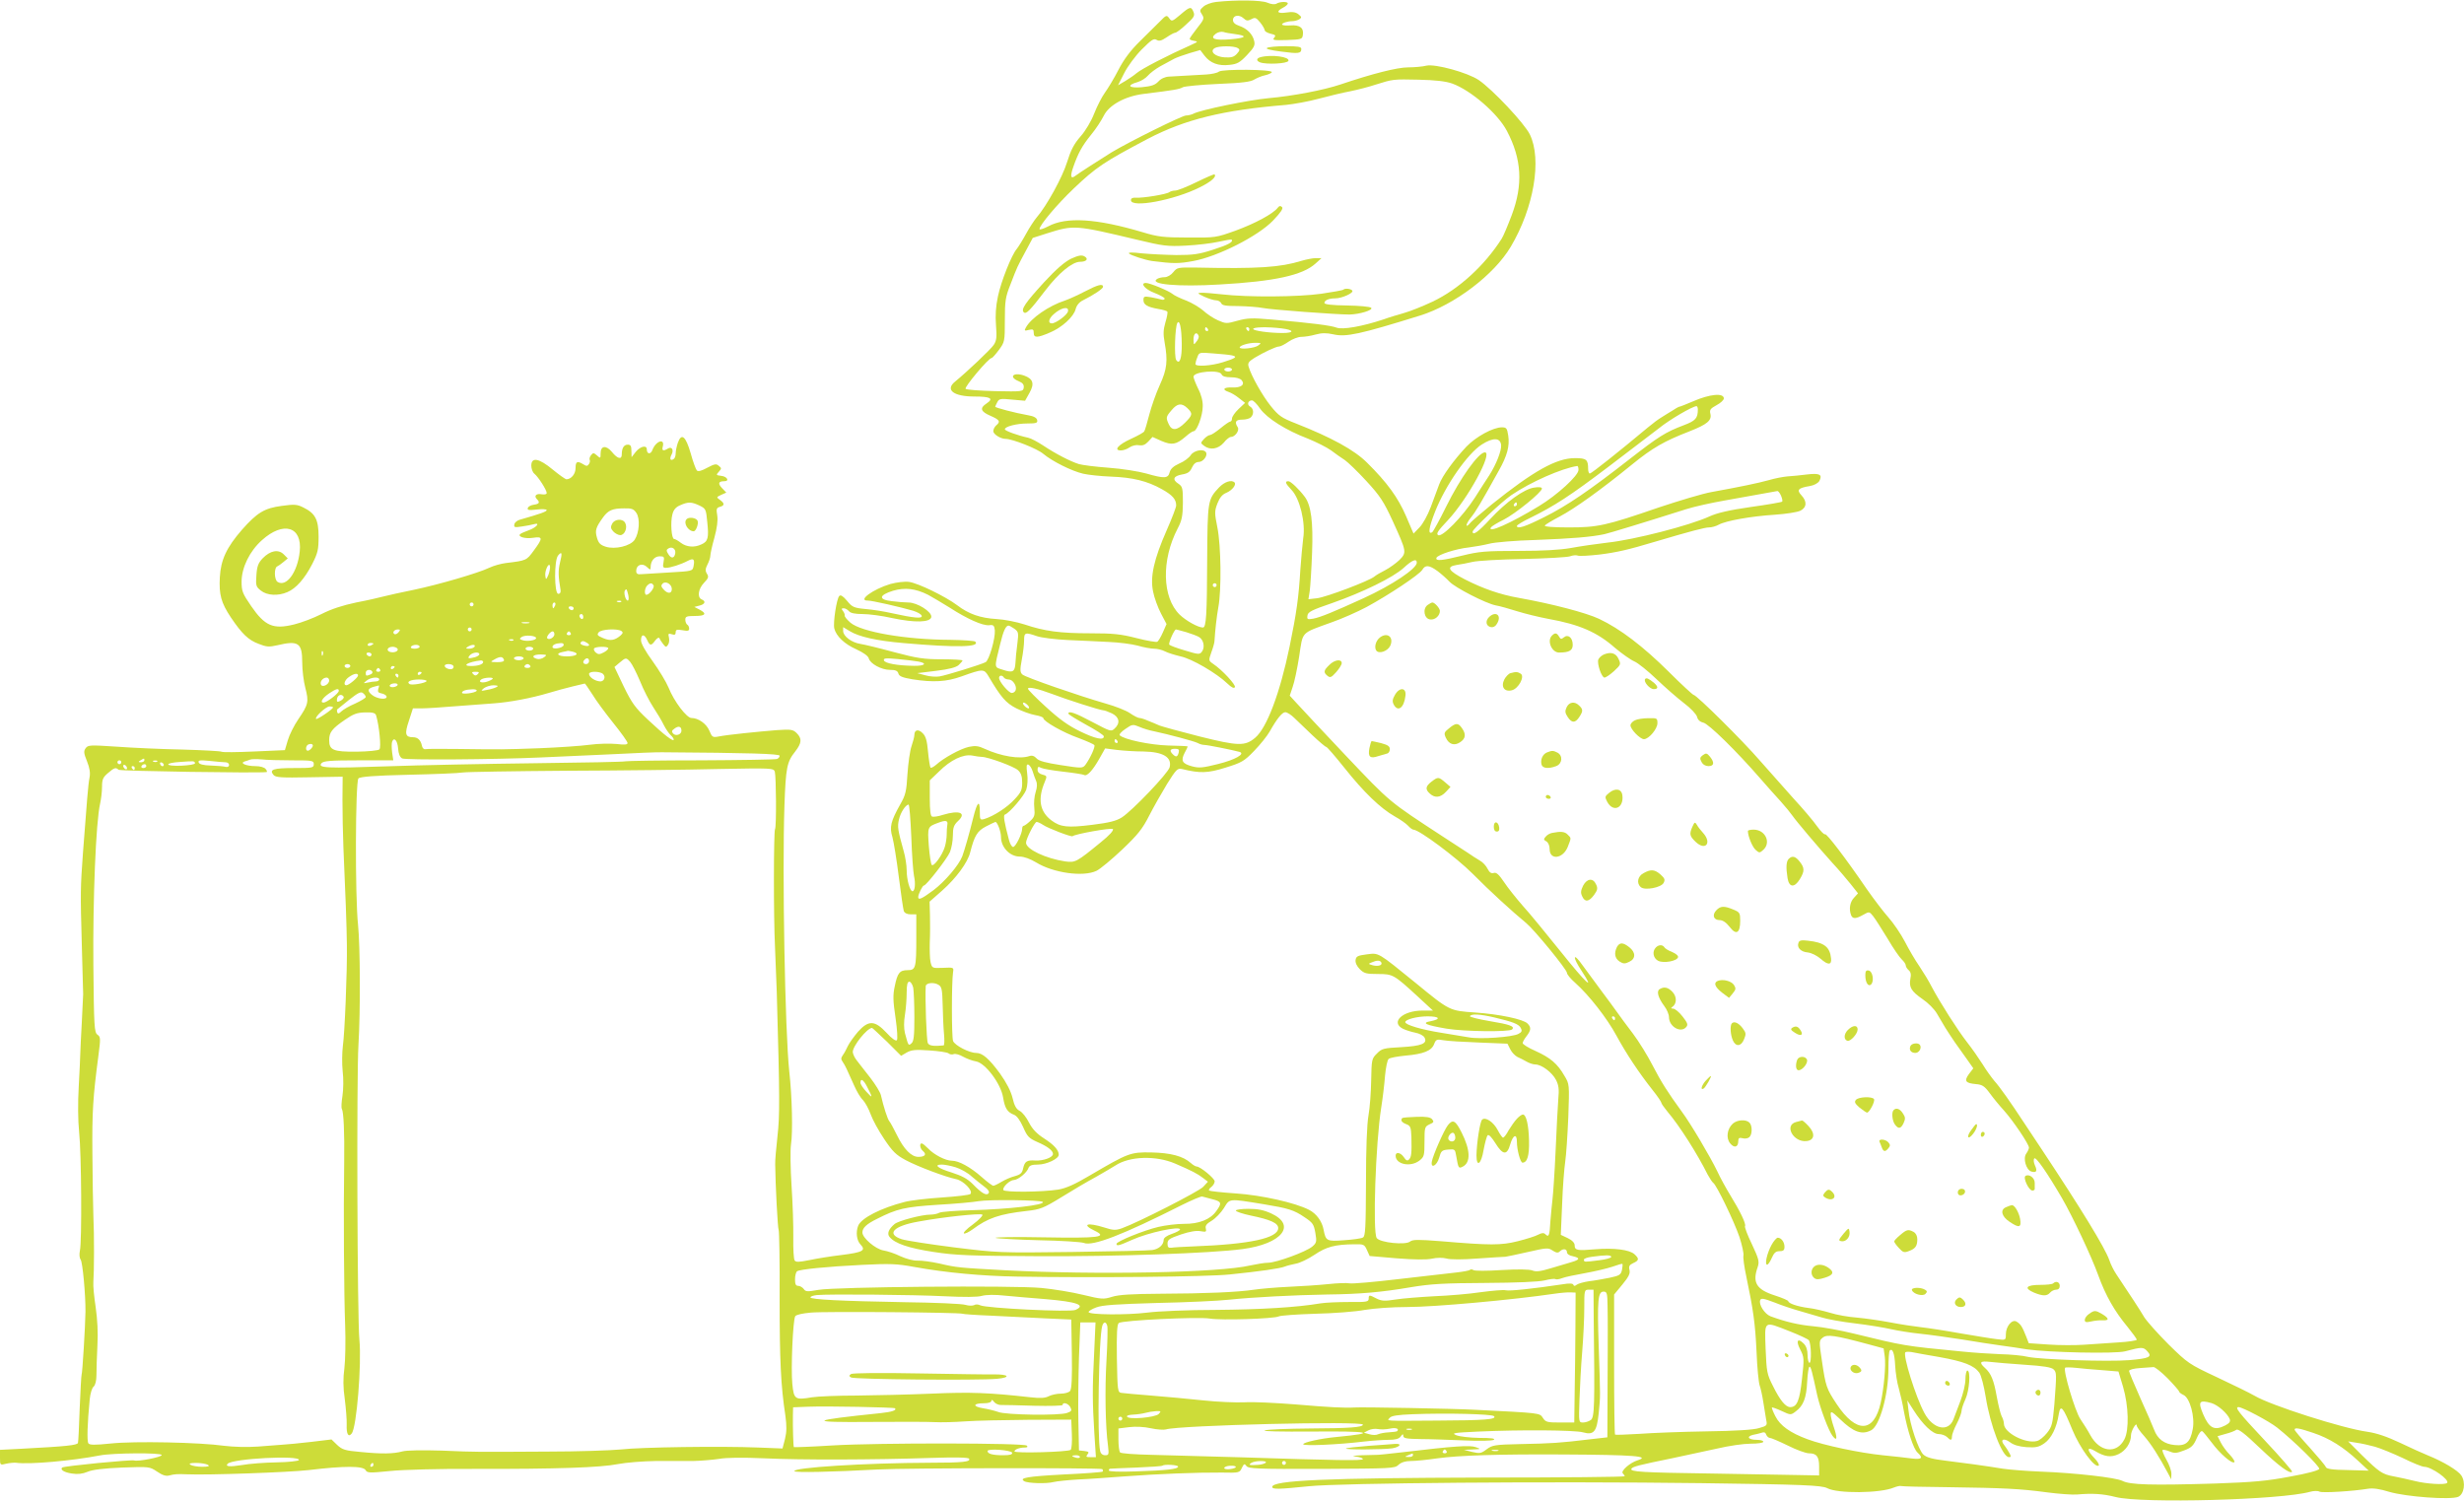 <?xml version="1.0" standalone="no"?>
<!DOCTYPE svg PUBLIC "-//W3C//DTD SVG 20010904//EN"
 "http://www.w3.org/TR/2001/REC-SVG-20010904/DTD/svg10.dtd">
<svg version="1.0" xmlns="http://www.w3.org/2000/svg"
 width="1280pt" height="780pt" viewBox="0 0 1280 780"
 preserveAspectRatio="xMidYMid meet">
<g transform="translate(0,780) scale(0.1,-0.1)"
fill="#cddc39" stroke="none">
<path d="M6318 7790 c-26 -3 -56 -14 -67 -25 -19 -16 -20 -21 -7 -40 13 -20
11 -26 -25 -71 -21 -27 -39 -52 -39 -56 0 -4 10 -8 23 -10 21 -4 20 -5 -8 -18
-130 -58 -264 -127 -292 -151 -10 -9 -35 -26 -56 -39 l-39 -23 32 63 c17 34
58 90 91 123 50 50 63 59 77 50 14 -8 25 -5 52 13 19 13 39 24 45 24 6 0 32
19 57 43 40 36 46 45 38 65 -12 30 -19 28 -69 -15 -42 -35 -44 -36 -57 -18
-13 18 -16 17 -48 -16 -19 -19 -66 -65 -105 -104 -49 -48 -83 -94 -111 -148
-22 -43 -54 -96 -70 -118 -16 -22 -41 -71 -56 -109 -15 -39 -45 -90 -71 -119
-34 -39 -50 -70 -70 -134 -24 -78 -106 -227 -158 -287 -12 -14 -37 -52 -55
-85 -18 -33 -40 -68 -48 -78 -27 -31 -82 -170 -98 -247 -11 -51 -14 -99 -10
-150 5 -62 3 -80 -12 -102 -15 -23 -140 -141 -200 -190 -54 -43 -9 -78 100
-78 84 0 102 -10 63 -36 -37 -24 -31 -42 20 -64 48 -21 54 -30 30 -50 -8 -7
-15 -20 -15 -30 0 -16 38 -40 64 -40 35 0 165 -51 196 -78 47 -39 147 -89 207
-103 26 -6 91 -13 143 -15 114 -4 190 -23 265 -65 56 -31 75 -53 75 -85 0 -9
-22 -67 -49 -128 -67 -152 -87 -243 -71 -319 6 -32 25 -83 41 -114 l29 -55
-19 -43 c-10 -23 -23 -45 -29 -49 -5 -3 -54 5 -108 19 -82 21 -122 25 -239 25
-159 0 -239 11 -343 46 -40 13 -105 26 -145 28 -84 5 -145 26 -205 72 -60 45
-203 115 -250 121 -23 3 -64 -2 -97 -11 -90 -27 -172 -87 -117 -86 18 1 172
-34 236 -53 22 -7 42 -18 44 -26 5 -16 -39 -12 -153 13 -38 9 -101 19 -138 22
-62 6 -70 10 -97 43 -21 25 -33 32 -40 25 -14 -14 -33 -139 -26 -169 10 -40
53 -81 114 -108 37 -17 62 -35 65 -47 7 -28 66 -60 110 -60 30 0 40 -5 44 -19
4 -14 20 -21 73 -30 108 -17 177 -13 255 15 111 40 117 40 140 1 65 -110 90
-139 145 -167 30 -15 74 -31 98 -35 23 -4 42 -11 42 -16 0 -16 103 -75 183
-103 42 -16 79 -32 82 -37 6 -8 -22 -69 -47 -103 -14 -17 -18 -18 -126 -1 -79
12 -116 22 -127 35 -12 13 -24 17 -38 12 -50 -17 -147 -1 -232 38 -32 15 -48
17 -82 10 -45 -10 -133 -59 -170 -93 -13 -11 -26 -18 -29 -15 -3 4 -9 40 -13
82 -5 58 -12 82 -28 97 -22 23 -43 18 -43 -9 0 -9 -7 -36 -15 -59 -8 -23 -17
-88 -21 -145 -5 -89 -10 -109 -37 -156 -50 -89 -57 -119 -41 -171 7 -26 22
-118 33 -206 11 -88 23 -168 26 -178 5 -11 18 -17 36 -17 l29 0 0 -122 c0
-157 -3 -168 -45 -168 -41 0 -53 -14 -67 -84 -10 -45 -9 -76 4 -163 9 -63 12
-112 7 -117 -5 -6 -27 9 -54 39 -61 65 -93 66 -148 5 -21 -25 -45 -58 -53 -75
-7 -16 -19 -38 -26 -47 -10 -15 -10 -21 0 -35 13 -19 21 -37 59 -122 13 -30
33 -64 46 -76 12 -13 30 -46 40 -74 10 -28 41 -85 70 -128 44 -66 62 -83 112
-110 64 -34 208 -88 263 -99 37 -8 89 -61 73 -77 -5 -5 -72 -13 -148 -18 -76
-5 -163 -15 -193 -23 -125 -32 -226 -84 -242 -124 -13 -33 -8 -76 12 -97 30
-31 13 -41 -100 -55 -52 -6 -126 -18 -164 -26 -56 -11 -71 -12 -78 -2 -5 7 -8
60 -7 118 1 58 -3 179 -9 269 -6 92 -7 186 -3 215 10 63 6 248 -9 381 -22 206
-37 1025 -25 1379 7 200 13 228 56 282 34 44 36 67 8 95 -19 19 -29 21 -103
16 -100 -8 -257 -24 -302 -33 -32 -6 -35 -4 -49 30 -15 36 -57 66 -93 66 -25
0 -91 87 -119 158 -12 29 -49 90 -82 136 -38 52 -61 93 -61 109 0 34 17 35 32
2 14 -31 21 -31 42 -2 10 13 19 17 22 11 2 -6 11 -20 19 -30 13 -17 16 -17 25
-4 6 8 8 25 5 38 -5 20 -3 23 15 17 15 -5 20 -2 20 10 0 14 6 16 35 11 27 -5
35 -4 35 8 0 8 -4 18 -10 21 -5 3 -10 15 -10 26 0 16 7 19 50 19 55 0 64 12
24 33 l-27 14 27 7 c29 7 34 23 11 32 -24 10 -18 55 12 86 23 24 26 32 15 48
-9 15 -8 25 3 47 8 15 15 36 15 45 0 10 9 52 21 94 14 52 19 90 15 116 -6 34
-4 40 14 45 25 7 25 18 0 36 -19 14 -19 14 6 26 l27 12 -22 23 c-23 24 -19 36
11 36 30 0 15 25 -16 28 -26 3 -27 5 -12 21 15 17 15 19 0 31 -13 12 -22 10
-60 -10 -29 -16 -47 -21 -54 -14 -5 5 -20 45 -32 89 -26 90 -48 108 -67 54 -6
-18 -11 -42 -11 -55 0 -13 -5 -26 -11 -29 -16 -11 -22 1 -11 22 14 25 2 45
-18 33 -24 -15 -33 -12 -27 10 12 45 -36 30 -54 -18 -9 -24 -29 -22 -29 4 0
23 -33 16 -57 -13 l-22 -28 -1 33 c0 25 -4 32 -19 32 -20 0 -31 -18 -31 -51 0
-28 -22 -23 -51 13 -31 37 -59 33 -59 -8 0 -26 -1 -26 -19 -10 -16 14 -20 15
-30 2 -7 -8 -10 -19 -8 -24 3 -4 2 -14 -3 -22 -8 -12 -13 -13 -30 -2 -31 19
-40 15 -40 -19 0 -31 -22 -58 -47 -59 -6 0 -38 23 -71 50 -72 60 -112 67 -112
21 0 -16 7 -35 16 -42 21 -17 64 -85 64 -100 0 -7 -10 -9 -25 -7 -29 6 -43 -8
-26 -25 17 -17 13 -25 -16 -29 -14 -2 -29 -9 -31 -17 -4 -11 5 -13 47 -8 28 3
51 2 51 -3 0 -8 -35 -20 -140 -50 -14 -4 -27 -15 -28 -24 -3 -16 1 -17 40 -11
23 3 51 9 62 12 36 10 11 -19 -28 -32 -20 -7 -40 -16 -44 -20 -14 -13 25 -25
66 -19 53 8 53 -1 5 -66 -38 -52 -38 -52 -145 -65 -25 -3 -64 -14 -85 -24 -58
-28 -264 -88 -393 -115 -63 -13 -133 -28 -155 -34 -22 -6 -87 -21 -145 -32
-71 -15 -129 -34 -180 -60 -41 -21 -105 -45 -142 -54 -109 -27 -152 -8 -223
95 -46 67 -50 78 -50 129 1 73 42 157 106 214 111 100 210 71 196 -59 -11
-107 -69 -187 -115 -158 -18 11 -19 75 -1 81 5 2 19 12 31 22 l23 19 -21 21
c-28 28 -70 20 -109 -20 -23 -24 -30 -41 -33 -88 -4 -55 -2 -60 23 -80 32 -26
90 -29 138 -8 45 19 90 70 129 146 29 57 33 75 33 142 0 88 -17 121 -78 151
-33 17 -47 18 -113 9 -91 -12 -128 -35 -207 -124 -80 -92 -110 -156 -115 -247
-5 -90 7 -133 57 -208 58 -86 91 -118 145 -138 40 -16 54 -17 97 -7 110 26
129 12 129 -90 0 -38 7 -97 16 -131 19 -73 16 -87 -36 -163 -22 -32 -47 -82
-55 -110 l-15 -51 -160 -7 c-88 -4 -164 -5 -170 -1 -5 3 -96 8 -202 11 -106 2
-260 9 -342 15 -137 9 -149 9 -161 -8 -11 -15 -10 -26 7 -68 14 -35 18 -61 13
-85 -7 -35 -14 -126 -34 -390 -13 -182 -14 -198 -6 -480 4 -135 7 -249 7 -255
0 -5 -3 -71 -7 -145 -4 -74 -8 -148 -8 -165 0 -16 -4 -93 -8 -170 -5 -84 -4
-178 2 -235 12 -110 15 -570 4 -618 -4 -19 -2 -38 4 -46 10 -12 26 -184 25
-271 -1 -73 -16 -320 -20 -326 -2 -4 -6 -83 -10 -175 -3 -93 -7 -174 -9 -180
-4 -12 -61 -18 -288 -30 l-117 -6 0 -40 c0 -40 0 -40 32 -32 18 4 41 6 51 5
68 -10 291 10 436 38 65 13 321 15 321 2 0 -11 -124 -35 -143 -28 -14 5 -366
-29 -374 -37 -12 -11 10 -25 50 -31 30 -5 56 -2 82 9 25 11 84 18 180 22 141
5 142 5 181 -21 28 -19 46 -25 64 -20 25 7 42 8 90 6 110 -5 530 10 635 22
183 22 281 22 294 0 8 -15 19 -16 127 -5 68 7 255 12 434 11 432 -1 661 7 750
25 41 8 129 15 195 16 66 0 154 0 195 0 41 1 102 6 135 11 39 7 120 8 235 3
191 -9 565 -8 866 2 125 4 194 3 198 -4 10 -16 -31 -21 -204 -21 -333 -1 -715
-25 -703 -44 5 -8 194 -4 433 9 145 8 1158 9 1166 2 4 -5 5 -10 2 -13 -2 -3
-94 -10 -204 -15 -188 -10 -232 -18 -203 -35 18 -11 116 -14 153 -4 17 4 74
10 126 13 52 2 160 10 240 16 173 13 380 21 507 20 90 -2 93 -1 104 24 11 22
14 24 24 10 10 -14 56 -16 390 -15 363 2 380 2 400 21 14 13 35 20 63 20 23 0
86 6 140 14 108 15 315 22 652 20 370 -2 455 -9 388 -30 -40 -12 -90 -56 -78
-68 5 -5 10 -12 10 -15 0 -4 -329 -7 -731 -7 -815 -2 -1102 -14 -1100 -49 1
-13 35 -12 191 4 166 17 1244 26 2035 16 529 -7 628 -11 657 -26 53 -29 275
-27 346 3 15 6 32 10 37 8 6 -2 116 -5 245 -6 289 -4 374 -8 515 -27 61 -8
130 -13 155 -11 79 7 133 4 200 -13 137 -35 862 -15 1010 27 18 5 40 6 49 1
15 -8 174 2 253 15 25 4 61 -1 109 -16 88 -26 320 -43 359 -26 31 14 40 75 16
111 -17 26 -96 73 -171 103 -27 11 -94 41 -148 67 -68 32 -121 50 -170 57
-129 18 -501 137 -585 187 -26 15 -114 58 -195 96 -145 68 -151 72 -251 170
-56 56 -113 120 -127 142 -21 36 -73 115 -145 223 -13 19 -30 53 -37 75 -24
66 -144 262 -352 576 -22 33 -60 91 -85 128 -80 122 -132 195 -160 226 -14 17
-42 55 -60 85 -19 30 -55 82 -81 115 -50 64 -141 207 -185 290 -14 28 -43 75
-63 105 -21 30 -55 88 -76 129 -21 40 -60 97 -85 125 -25 28 -76 95 -113 148
-110 161 -208 289 -216 284 -5 -3 -23 16 -42 42 -18 26 -74 92 -124 146 -49
55 -127 143 -173 195 -88 102 -329 341 -344 341 -4 0 -63 54 -129 120 -133
132 -252 223 -362 275 -68 32 -244 78 -417 109 -97 17 -186 48 -280 96 -87 45
-99 66 -43 75 21 3 58 10 83 16 25 6 143 13 264 15 120 3 229 9 242 14 13 5
31 7 39 4 9 -4 59 -1 113 5 89 11 151 25 287 66 189 56 262 75 283 75 13 0 36
6 50 14 38 21 168 44 292 52 58 4 117 13 133 21 33 17 35 48 5 80 -26 28 -17
38 44 48 23 4 42 15 49 26 18 34 2 42 -65 34 -33 -4 -79 -9 -101 -10 -22 -2
-65 -10 -95 -19 -57 -16 -155 -36 -298 -62 -46 -8 -169 -45 -274 -80 -276 -95
-318 -104 -470 -104 -81 0 -127 4 -123 10 3 5 38 26 78 47 77 41 208 134 374
269 108 88 168 122 299 173 92 36 118 57 109 92 -5 20 1 27 32 44 21 11 38 27
38 35 0 30 -73 23 -160 -15 -33 -14 -67 -28 -75 -29 -3 -1 -17 -9 -32 -19 -16
-9 -40 -25 -55 -34 -16 -9 -48 -33 -73 -54 -147 -123 -293 -239 -301 -239 -5
0 -9 11 -9 24 0 49 -9 56 -69 56 -96 0 -215 -67 -431 -240 -52 -43 -101 -84
-109 -93 -29 -36 -31 -15 -1 23 29 36 51 74 146 245 44 78 57 128 49 182 -6
38 -9 43 -33 43 -46 0 -135 -49 -184 -100 -64 -68 -125 -151 -142 -197 -8 -21
-27 -73 -43 -116 -17 -45 -42 -90 -60 -108 l-30 -31 -39 91 c-42 97 -98 174
-202 277 -67 67 -187 132 -370 204 -74 29 -89 39 -131 91 -43 54 -100 154
-115 205 -5 18 1 26 31 45 50 30 112 59 128 59 7 0 29 11 49 25 20 14 50 25
66 25 16 0 50 5 74 12 33 9 57 9 93 1 65 -15 136 0 451 98 179 56 384 212 470
357 120 202 163 454 99 584 -28 57 -192 232 -265 282 -58 39 -225 85 -272 75
-19 -5 -62 -9 -95 -9 -57 0 -186 -33 -352 -89 -86 -29 -248 -60 -373 -71 -100
-9 -355 -61 -391 -81 -10 -5 -27 -9 -38 -9 -20 0 -296 -137 -386 -191 -56 -35
-172 -109 -191 -124 -22 -16 -25 0 -9 46 26 75 47 112 93 169 25 30 54 75 66
99 27 55 110 101 206 113 161 20 186 24 205 35 11 5 94 13 183 17 125 5 170
11 188 23 14 8 39 19 56 22 17 4 33 11 35 16 5 15 -257 17 -275 3 -8 -7 -37
-13 -65 -15 -53 -3 -136 -8 -195 -11 -20 -1 -42 -11 -55 -26 -17 -18 -36 -24
-85 -29 -70 -6 -82 10 -21 27 19 6 42 21 52 33 11 13 40 35 65 49 26 14 58 31
72 39 14 7 50 20 80 29 l55 16 22 -29 c30 -39 73 -55 130 -48 40 4 54 12 91
51 37 39 43 51 37 74 -8 35 -37 64 -78 78 -21 7 -32 17 -32 30 0 25 32 30 55
9 15 -14 22 -14 40 -5 20 11 25 9 46 -16 13 -16 23 -34 24 -41 0 -6 14 -14 30
-18 26 -6 29 -9 19 -21 -11 -13 -1 -14 67 -12 74 3 79 4 82 26 6 37 -16 54
-65 50 -43 -3 -57 5 -27 16 9 3 25 6 37 6 12 0 29 5 37 10 13 9 12 12 -5 26
-14 11 -32 14 -62 9 -48 -7 -56 5 -18 25 14 7 25 17 25 22 0 11 -41 10 -59 -1
-8 -5 -26 -4 -47 5 -33 14 -163 15 -266 4z m97 -167 c68 -9 59 -20 -21 -27
-85 -7 -112 3 -78 29 11 8 28 12 39 9 11 -4 38 -8 60 -11z m15 -73 c12 -7 11
-12 -5 -30 -15 -16 -28 -20 -63 -18 -50 3 -80 31 -52 48 19 12 100 13 120 0z
m1114 -184 c97 -35 237 -156 284 -246 77 -146 85 -279 25 -438 -20 -53 -43
-108 -52 -122 -89 -140 -224 -263 -359 -327 -51 -24 -116 -50 -145 -58 -28 -8
-79 -23 -112 -35 -109 -36 -211 -54 -242 -42 -29 11 -128 24 -336 42 -102 9
-127 8 -178 -6 -57 -16 -61 -16 -102 2 -23 10 -58 33 -77 51 -20 17 -60 41
-89 52 -29 11 -61 26 -70 34 -19 16 -118 57 -138 57 -33 0 -4 -34 45 -52 28
-11 52 -24 52 -29 0 -6 -8 -8 -17 -5 -10 3 -35 8 -55 12 -34 6 -38 4 -38 -15
0 -24 20 -36 77 -46 24 -4 45 -10 47 -14 3 -4 -2 -30 -10 -56 -11 -38 -12 -61
-4 -104 17 -95 13 -138 -25 -221 -20 -43 -44 -113 -55 -155 -11 -42 -22 -81
-26 -86 -3 -6 -34 -23 -69 -39 -66 -30 -92 -60 -52 -60 12 0 33 7 45 16 14 9
34 14 49 11 19 -3 32 2 48 19 l22 24 47 -21 c54 -23 76 -19 124 22 18 16 37
29 43 29 17 0 47 82 47 129 1 27 -8 62 -24 92 -13 27 -24 55 -24 62 0 27 137
38 146 12 4 -10 20 -15 49 -15 26 0 47 -6 55 -15 19 -23 -2 -40 -50 -38 -43 2
-54 -11 -18 -23 13 -4 37 -18 54 -32 l32 -25 -34 -32 c-19 -18 -34 -40 -34
-49 0 -9 -4 -16 -9 -16 -5 0 -28 -16 -51 -35 -23 -19 -48 -35 -54 -35 -7 0
-21 -9 -32 -21 -18 -20 -18 -21 1 -35 32 -24 73 -17 102 16 13 17 30 30 37 30
22 0 46 34 36 50 -18 28 -11 40 23 40 18 0 38 5 45 12 17 17 15 45 -4 56 -18
10 -11 32 10 32 7 0 26 -19 42 -43 36 -50 133 -112 249 -156 44 -18 98 -45
120 -61 22 -17 54 -39 71 -50 16 -11 67 -60 112 -109 71 -77 90 -106 137 -208
73 -160 73 -163 35 -202 -18 -17 -51 -41 -74 -53 -22 -11 -48 -26 -56 -33 -25
-22 -252 -108 -299 -113 l-44 -5 7 44 c3 24 9 114 12 199 6 158 -5 245 -38
289 -30 40 -73 81 -85 81 -20 0 -16 -11 16 -45 43 -44 74 -170 61 -251 -4 -32
-11 -106 -15 -164 -8 -139 -20 -226 -56 -400 -50 -241 -118 -422 -179 -473
-52 -44 -88 -43 -288 7 -99 25 -193 51 -209 57 -15 7 -42 18 -60 25 -17 8 -37
14 -44 14 -7 0 -29 11 -49 25 -20 14 -76 36 -126 50 -139 40 -417 136 -433
151 -12 11 -13 24 -3 77 7 36 12 81 12 101 0 41 6 42 67 21 23 -8 95 -17 160
-20 65 -3 161 -7 213 -10 52 -2 120 -11 150 -19 30 -9 69 -16 85 -16 17 0 42
-6 57 -14 15 -8 52 -19 81 -26 58 -12 187 -87 243 -141 21 -20 34 -27 39 -19
7 11 -67 91 -114 122 -23 16 -23 17 -8 60 9 24 16 50 16 58 4 62 11 124 20
175 17 91 14 321 -5 415 -15 75 -15 84 0 124 12 31 26 48 47 56 30 13 53 42
42 54 -16 15 -52 3 -80 -26 -59 -63 -60 -67 -62 -378 -1 -286 -5 -350 -22
-350 -25 0 -88 35 -121 67 -91 89 -96 283 -10 448 22 42 26 64 27 133 0 75 -2
84 -22 98 -35 22 -28 41 17 49 30 5 42 13 52 36 9 19 20 29 35 29 23 0 48 33
38 50 -12 20 -62 11 -79 -14 -9 -14 -35 -34 -60 -44 -30 -14 -45 -27 -50 -46
-8 -32 -27 -33 -121 -6 -39 11 -126 25 -195 30 -69 5 -138 14 -155 19 -43 13
-124 55 -185 96 -29 19 -64 38 -79 41 -55 12 -121 36 -121 44 0 14 61 30 117
30 46 0 54 3 51 17 -2 12 -17 21 -48 26 -68 12 -170 39 -170 44 0 2 5 13 11
24 9 18 17 19 77 13 l67 -6 23 41 c27 48 19 73 -28 90 -56 19 -82 -7 -29 -29
22 -9 29 -18 27 -34 -3 -20 -7 -21 -148 -18 -80 2 -149 7 -154 12 -8 8 119
160 135 160 4 0 21 19 38 42 30 41 31 44 31 154 0 100 3 121 29 186 36 94 35
91 79 173 l37 69 75 24 c139 44 146 43 465 -33 138 -33 159 -36 256 -31 58 3
134 12 169 20 35 8 66 13 68 11 11 -11 -17 -27 -96 -52 -73 -24 -104 -28 -192
-28 -58 1 -139 5 -180 9 -48 6 -71 5 -65 -1 10 -10 85 -34 120 -39 111 -14
138 -14 214 0 126 23 335 128 414 210 41 43 54 63 47 70 -8 8 -15 7 -23 -4
-24 -31 -117 -81 -218 -118 -103 -37 -106 -37 -249 -36 -126 0 -156 4 -232 27
-242 72 -398 82 -493 31 -25 -13 -45 -19 -45 -14 0 20 91 128 177 210 119 113
157 138 386 259 194 101 389 149 717 176 41 4 118 18 170 32 52 14 127 32 165
39 39 8 97 23 130 34 92 29 92 29 225 26 87 -2 140 -8 174 -20z m-1405 -1351
c1 -76 -11 -112 -29 -85 -11 17 -6 172 6 192 12 20 22 -26 23 -107z m136 75
c3 -5 1 -10 -4 -10 -6 0 -11 5 -11 10 0 6 2 10 4 10 3 0 8 -4 11 -10z m215 0
c0 -5 -2 -10 -4 -10 -3 0 -8 5 -11 10 -3 6 -1 10 4 10 6 0 11 -4 11 -10z m168
4 c65 -8 68 -24 5 -24 -71 0 -153 12 -153 21 0 10 73 12 148 3z m-431 -40 c2
-5 -3 -19 -12 -29 -14 -19 -14 -18 -15 13 0 31 18 42 27 16z m309 -49 c-18
-14 -96 -22 -96 -10 0 10 45 24 80 24 33 0 34 -1 16 -14z m-137 -51 c32 -7 21
-15 -47 -36 -61 -19 -142 -24 -142 -9 0 5 4 21 10 35 9 26 11 26 82 20 40 -3
84 -7 97 -10z m1 -74 c0 -5 -9 -10 -20 -10 -11 0 -20 5 -20 10 0 6 9 10 20 10
11 0 20 -4 20 -10z m-232 -200 c29 -28 28 -36 -12 -76 -41 -41 -68 -43 -84 -9
-16 35 -16 39 14 74 30 36 52 39 82 11z m2652 -7 c0 -46 -12 -59 -73 -82 -95
-36 -130 -58 -284 -178 -205 -160 -323 -241 -442 -300 -99 -50 -141 -63 -141
-45 0 4 30 23 68 41 128 63 208 115 410 268 112 85 229 174 261 199 51 42 174
114 194 114 4 0 7 -8 7 -17z m-1022 -185 c3 -28 -25 -100 -62 -158 -13 -19
-46 -71 -74 -115 -64 -99 -171 -208 -191 -195 -12 7 -1 23 50 77 104 111 237
355 192 353 -33 -2 -127 -133 -200 -281 -35 -71 -68 -131 -73 -134 -23 -14
-18 23 15 107 54 137 169 302 243 349 58 37 96 36 100 -3z m402 -129 c0 -30
-111 -131 -205 -188 -148 -90 -270 -144 -250 -111 4 6 33 24 66 40 61 31 199
143 199 162 0 7 -15 9 -40 5 -52 -7 -146 -74 -231 -166 -60 -65 -89 -85 -89
-63 0 13 150 155 200 189 101 69 263 140 343 152 4 1 7 -8 7 -20z m1052 -134
c6 -14 9 -28 6 -31 -3 -3 -77 -16 -164 -28 -112 -16 -175 -31 -214 -49 -103
-47 -389 -121 -530 -136 -58 -7 -143 -19 -190 -28 -59 -10 -144 -15 -275 -15
-167 0 -202 -3 -287 -24 -108 -27 -142 -30 -136 -12 6 16 101 47 168 54 30 4
78 12 105 19 28 8 138 17 245 20 183 7 285 15 355 30 27 6 214 63 425 130 41
13 131 33 200 45 69 12 157 28 195 35 39 7 73 13 78 14 4 1 13 -10 19 -24z
m-5619 -51 c33 -16 35 -19 41 -85 9 -83 4 -102 -30 -117 -37 -18 -78 -14 -107
8 -14 11 -30 20 -35 20 -14 0 -20 88 -9 128 6 24 18 38 40 47 42 19 59 18 100
-1z m4247 6 c0 -5 -5 -10 -11 -10 -5 0 -7 5 -4 10 3 6 8 10 11 10 2 0 4 -4 4
-10z m-4574 -45 c20 -30 15 -102 -9 -139 -22 -33 -103 -52 -151 -36 -28 9 -37
19 -45 47 -11 38 -6 53 33 107 26 35 48 45 108 45 40 1 50 -3 64 -24z m202
-208 c-4 -28 -21 -31 -36 -6 -11 17 -11 23 -1 29 19 13 40 -1 37 -23z m-599
-50 c-10 -41 -9 -72 3 -142 2 -13 -3 -20 -12 -20 -21 0 -22 174 -1 199 20 24
23 14 10 -37z m538 3 c-5 -25 -3 -30 12 -30 24 0 79 18 113 36 31 16 38 10 31
-27 -5 -26 -6 -26 -126 -33 -67 -4 -133 -8 -147 -9 -18 -2 -25 3 -25 17 0 31
30 43 54 22 19 -18 21 -18 21 -2 0 32 20 56 47 56 23 0 25 -3 20 -30z m3913
-3 c0 -31 -129 -117 -275 -184 -160 -73 -226 -100 -263 -107 -30 -5 -33 -4
-30 16 2 19 23 29 128 65 157 55 316 132 372 183 44 41 68 50 68 27z m-4511
-63 c-12 -27 -13 -27 -16 -7 -5 26 19 77 24 52 2 -8 -2 -29 -8 -45z m4619 19
c20 -15 48 -40 62 -55 29 -31 189 -113 240 -123 19 -3 69 -17 110 -30 41 -13
115 -31 163 -40 162 -29 254 -69 347 -151 36 -30 81 -62 100 -70 19 -8 71 -50
115 -92 44 -42 108 -98 142 -124 36 -27 65 -58 69 -72 3 -15 15 -26 32 -30 27
-5 172 -147 297 -291 33 -38 81 -92 106 -119 25 -28 52 -61 60 -73 19 -28 136
-166 209 -247 31 -33 73 -83 94 -109 l38 -48 -21 -23 c-21 -22 -27 -59 -15
-90 8 -21 25 -20 64 2 30 17 31 17 51 -8 11 -14 44 -66 74 -115 29 -50 63 -99
74 -109 12 -11 21 -25 21 -31 0 -7 7 -18 15 -25 11 -9 14 -23 9 -45 -8 -44 5
-65 64 -106 27 -18 60 -51 73 -73 13 -22 33 -56 45 -76 12 -19 34 -53 50 -76
16 -23 44 -62 62 -87 l33 -47 -23 -30 c-26 -36 -18 -47 37 -52 33 -3 44 -10
72 -48 18 -25 51 -65 74 -90 48 -54 129 -174 129 -192 0 -7 -7 -21 -14 -31
-18 -24 -1 -84 26 -93 27 -8 33 2 19 32 -7 16 -8 31 -3 36 9 9 67 -75 144
-207 56 -97 153 -303 188 -400 38 -105 84 -186 152 -268 26 -32 48 -62 48 -67
0 -4 -44 -11 -97 -14 -54 -4 -134 -9 -178 -12 -44 -3 -126 -3 -183 1 l-103 7
-14 36 c-20 51 -29 64 -49 76 -23 15 -56 -24 -56 -66 0 -30 0 -31 -47 -25 -27
3 -111 17 -188 30 -77 14 -169 28 -205 32 -36 4 -108 15 -160 25 -52 10 -130
21 -173 25 -43 3 -106 14 -140 25 -34 10 -84 22 -112 25 -56 7 -105 24 -105
35 0 4 -32 18 -70 30 -96 31 -118 67 -89 148 9 28 6 41 -30 118 -23 47 -39 90
-36 94 7 11 -26 79 -76 160 -22 36 -53 92 -68 125 -36 75 -139 249 -183 308
-75 103 -109 157 -153 242 -25 49 -71 124 -102 165 -31 41 -70 93 -85 115 -16
22 -52 72 -81 110 -29 39 -72 97 -95 129 -51 73 -56 47 -5 -29 72 -110 22 -63
-110 102 -74 92 -162 200 -197 238 -34 39 -78 94 -97 123 -27 40 -40 51 -53
47 -13 -4 -22 2 -32 21 -7 15 -25 35 -40 43 -15 9 -44 27 -65 42 -21 14 -76
50 -123 80 -289 189 -273 175 -514 429 -123 130 -206 219 -254 271 l-32 35 15
45 c9 24 24 96 34 159 20 132 6 118 166 176 55 19 138 56 185 81 116 63 272
167 288 192 16 28 36 26 80 -6z m-3978 -93 c0 -25 -22 -26 -43 -2 -13 14 -14
21 -5 30 16 16 48 -3 48 -28z m-95 19 c7 -11 -22 -49 -37 -49 -12 0 -10 34 4
48 15 15 25 15 33 1z m2925 1 c0 -5 -4 -10 -10 -10 -5 0 -10 5 -10 10 0 6 5
10 10 10 6 0 10 -4 10 -10z m-1499 -50 c22 -12 73 -42 113 -67 91 -59 171 -94
204 -91 23 3 27 -1 30 -27 3 -41 -30 -156 -48 -165 -25 -13 -203 -68 -239 -74
-18 -3 -52 -1 -75 6 l-41 11 98 12 c67 8 104 18 117 30 11 10 20 21 20 24 0 3
-48 6 -107 6 -93 0 -128 5 -248 37 -77 21 -156 40 -176 43 -45 7 -89 40 -89
67 l0 20 33 -20 c48 -30 141 -51 283 -63 275 -24 399 -21 370 8 -4 4 -62 8
-129 9 -233 1 -462 41 -519 89 -18 16 -32 32 -30 38 1 5 -3 15 -9 23 -9 11 -8
14 4 14 8 0 20 -7 27 -15 8 -10 31 -15 71 -15 33 0 102 -9 154 -21 118 -25
199 -23 203 6 3 27 -73 75 -119 75 -19 0 -58 3 -87 7 -70 8 -67 31 7 54 62 18
116 12 182 -21z m-1557 -2 c3 -16 2 -28 -3 -28 -11 0 -22 40 -15 52 8 12 10 9
18 -24z m-37 -34 c-3 -3 -12 -4 -19 -1 -8 3 -5 6 6 6 11 1 17 -2 13 -5z m-767
-14 c0 -5 -4 -10 -10 -10 -5 0 -10 5 -10 10 0 6 5 10 10 10 6 0 10 -4 10 -10z
m424 -5 c-4 -8 -8 -15 -10 -15 -2 0 -4 7 -4 15 0 8 4 15 10 15 5 0 7 -7 4 -15z
m96 -15 c0 -5 -4 -10 -9 -10 -6 0 -13 5 -16 10 -3 6 1 10 9 10 9 0 16 -4 16
-10z m50 -46 c0 -8 -4 -12 -10 -9 -5 3 -10 10 -10 16 0 5 5 9 10 9 6 0 10 -7
10 -16z m-282 -31 c-10 -2 -26 -2 -35 0 -10 3 -2 5 17 5 19 0 27 -2 18 -5z
m2521 -29 c22 -16 23 -21 16 -78 -5 -34 -9 -79 -10 -101 -3 -46 -14 -52 -67
-34 -44 14 -44 5 -12 134 16 67 29 95 43 95 4 0 17 -7 30 -16z m-2819 -4 c0
-5 -4 -10 -10 -10 -5 0 -10 5 -10 10 0 6 5 10 10 10 6 0 10 -4 10 -10z m-380
-15 c-7 -8 -16 -12 -21 -9 -13 8 -1 24 18 24 13 0 13 -3 3 -15z m1158 7 c10
-7 8 -12 -5 -24 -30 -25 -52 -29 -90 -13 -30 13 -33 17 -23 30 13 16 95 21
118 7z m2934 -6 c26 -8 56 -19 66 -25 24 -13 33 -53 16 -76 -12 -16 -17 -16
-89 6 -42 12 -78 26 -81 30 -5 8 26 79 35 79 3 0 27 -7 53 -14z m-3282 -11 c0
-16 -27 -32 -37 -21 -7 7 16 36 28 36 5 0 9 -7 9 -15z m85 5 c3 -5 -1 -10 -10
-10 -9 0 -13 5 -10 10 3 6 8 10 10 10 2 0 7 -4 10 -10z m-180 -25 c0 -12 -50
-19 -73 -10 -14 5 -14 7 -2 16 19 12 75 7 75 -6z m-118 -11 c-3 -3 -12 -4 -19
-1 -8 3 -5 6 6 6 11 1 17 -2 13 -5z m383 -14 c20 -12 9 -21 -18 -13 -12 3 -19
9 -16 14 7 11 15 11 34 -1z m-1110 -4 c0 -2 -7 -6 -15 -10 -8 -3 -15 -1 -15 4
0 6 7 10 15 10 8 0 15 -2 15 -4z m988 -8 c-5 -15 -58 -24 -58 -9 0 11 17 19
43 20 11 1 17 -4 15 -11z m-748 -8 c0 -5 -12 -10 -26 -10 -14 0 -23 4 -19 10
3 6 15 10 26 10 10 0 19 -4 19 -10z m285 0 c-3 -5 -16 -10 -28 -10 -18 0 -19
2 -7 10 20 13 43 13 35 0z m-400 -10 c8 -13 -20 -24 -41 -16 -20 8 -9 26 16
26 10 0 22 -5 25 -10z m705 0 c0 -5 -9 -10 -20 -10 -11 0 -20 5 -20 10 0 6 9
10 20 10 11 0 20 -4 20 -10z m390 2 c0 -5 -11 -15 -25 -22 -20 -10 -27 -11
-40 0 -8 7 -12 16 -9 21 7 11 74 12 74 1z m-1483 -34 c-3 -8 -6 -5 -6 6 -1 11
2 17 5 13 3 -3 4 -12 1 -19z m1300 16 c36 -10 16 -24 -33 -24 -46 0 -61 15
-21 23 12 2 24 5 27 6 3 0 15 -2 27 -5z m-1047 -14 c0 -5 -4 -10 -9 -10 -6 0
-13 5 -16 10 -3 6 1 10 9 10 9 0 16 -4 16 -10z m560 1 c0 -5 -10 -11 -22 -15
-36 -9 -41 -7 -28 9 13 16 50 21 50 6z m337 -15 c-10 -8 -27 -12 -37 -9 -33 9
-22 23 18 23 33 -1 35 -2 19 -14z m-209 -14 c2 -8 -9 -12 -35 -12 -38 1 -38 1
-13 15 28 16 42 15 48 -3z m102 8 c0 -5 -11 -10 -25 -10 -14 0 -25 5 -25 10 0
6 11 10 25 10 14 0 25 -4 25 -10z m340 -15 c0 -8 -7 -15 -15 -15 -16 0 -20 12
-8 23 11 12 23 8 23 -8z m214 -4 c9 -10 32 -55 51 -100 18 -45 49 -105 68
-134 19 -29 44 -70 55 -93 11 -22 28 -46 36 -53 9 -8 16 -18 16 -23 0 -14 -49
23 -134 103 -66 62 -83 85 -126 173 l-48 101 26 22 c33 28 35 28 56 4z m1498
2 c47 -9 32 -23 -24 -22 -87 1 -151 13 -156 28 -4 12 9 13 73 7 43 -4 91 -10
107 -13z m-2262 -2 c0 -12 -26 -21 -63 -21 -52 0 -14 22 51 29 6 0 12 -3 12
-8z m-690 -21 c0 -5 -7 -10 -15 -10 -8 0 -15 5 -15 10 0 6 7 10 15 10 8 0 15
-4 15 -10z m535 1 c3 -5 1 -12 -4 -15 -12 -8 -41 3 -41 15 0 12 37 12 45 0z
m400 -1 c3 -5 -3 -10 -15 -10 -12 0 -18 5 -15 10 3 6 10 10 15 10 5 0 12 -4
15 -10z m-705 -4 c0 -3 -4 -8 -10 -11 -5 -3 -10 -1 -10 4 0 6 5 11 10 11 6 0
10 -2 10 -4z m-75 -16 c3 -5 -1 -10 -10 -10 -9 0 -13 5 -10 10 3 6 8 10 10 10
2 0 7 -4 10 -10z m-41 -9 c3 -5 -1 -12 -10 -15 -22 -9 -24 -8 -24 9 0 16 25
21 34 6z m256 -5 c0 -3 -4 -8 -10 -11 -5 -3 -10 -1 -10 4 0 6 5 11 10 11 6 0
10 -2 10 -4z m292 -8 c-9 -9 -15 -9 -24 0 -9 9 -7 12 12 12 19 0 21 -3 12 -12z
m642 6 c25 -10 20 -44 -6 -44 -26 1 -58 22 -58 39 0 12 38 15 64 5z m-1264
-13 c0 -11 -48 -51 -61 -51 -17 0 -9 28 14 43 25 18 47 22 47 8z m210 -1 c0
-5 -2 -10 -4 -10 -3 0 -8 5 -11 10 -3 6 -1 10 4 10 6 0 11 -4 11 -10z m3145
-10 c3 -5 15 -10 25 -10 22 0 44 -35 36 -56 -3 -8 -12 -14 -20 -14 -16 0 -66
59 -66 78 0 15 17 16 25 2z m-3505 -15 c0 -21 -36 -39 -43 -21 -6 16 11 36 30
36 7 0 13 -7 13 -15z m260 5 c0 -5 -8 -10 -17 -10 -10 0 -29 -3 -43 -6 -24 -5
-24 -5 -6 10 22 18 66 22 66 6z m590 5 c0 -3 -12 -10 -26 -15 -29 -11 -54 -3
-33 11 15 9 59 12 59 4z m-344 -14 c-7 -10 -76 -22 -88 -15 -19 12 6 24 48 24
25 0 43 -4 40 -9z m-151 -21 c-3 -5 -15 -10 -26 -10 -11 0 -17 5 -14 10 3 6
15 10 26 10 11 0 17 -4 14 -10z m1012 -47 c19 -32 69 -99 109 -149 41 -51 74
-97 74 -104 0 -9 -15 -10 -58 -5 -32 3 -94 2 -138 -4 -43 -6 -160 -14 -259
-18 -194 -7 -194 -7 -426 -4 -85 1 -161 1 -169 -1 -8 -2 -16 6 -18 17 -6 30
-22 45 -46 45 -41 0 -45 17 -22 85 l21 65 45 0 c25 0 104 5 175 11 72 5 162
12 200 15 83 6 195 27 285 54 36 11 92 26 125 34 33 8 61 15 63 15 1 1 19 -25
39 -56z m-1112 28 c-4 -15 0 -20 16 -23 12 -2 24 -9 27 -15 6 -21 -50 -15 -77
8 -25 21 -21 33 14 42 11 3 21 5 23 6 2 0 1 -8 -3 -18z m615 10 c-8 -5 -31
-12 -50 -15 -33 -7 -34 -6 -16 9 11 8 34 15 50 15 22 -1 27 -3 16 -9z m2885
-36 c75 -29 251 -85 266 -85 6 0 26 -7 45 -16 39 -19 45 -51 14 -79 -18 -17
-22 -15 -115 34 -90 48 -125 60 -125 44 0 -5 42 -30 92 -58 50 -27 92 -54 92
-60 2 -23 -44 -13 -122 25 -62 30 -108 63 -178 127 -52 47 -94 90 -94 95 0 12
50 1 125 -27z m-3705 16 c0 -13 -63 -61 -79 -61 -21 0 -6 24 29 48 36 24 50
28 50 13z m716 0 c-7 -11 -76 -20 -76 -10 0 10 20 17 53 18 16 1 26 -3 23 -8z
m-576 -32 c0 -5 -25 -20 -55 -34 -31 -13 -63 -32 -72 -41 -12 -12 -18 -13 -21
-5 -2 7 -2 14 -1 15 2 2 30 24 62 50 47 37 62 45 73 35 8 -6 14 -15 14 -20z
m-115 2 c3 -6 -4 -15 -15 -21 -16 -8 -20 -8 -20 3 0 25 23 36 35 18z m3555
-46 c7 -8 8 -15 2 -15 -5 0 -15 7 -22 15 -7 8 -8 15 -2 15 5 0 15 -7 22 -15z
m-3610 -10 c0 -9 -83 -65 -88 -60 -9 9 51 65 70 65 10 0 18 -2 18 -5z m224
-42 c16 -54 27 -166 17 -176 -6 -6 -56 -11 -118 -12 -122 -1 -143 8 -143 60 0
40 14 59 81 105 45 31 63 38 106 39 41 1 53 -3 57 -16z m4770 -13 c17 -16 59
-56 94 -90 35 -33 67 -60 71 -60 5 0 47 -49 95 -109 100 -126 187 -210 261
-252 29 -16 60 -38 70 -49 10 -11 22 -20 27 -20 30 0 224 -145 308 -229 90
-91 204 -195 279 -257 43 -36 211 -241 211 -258 0 -8 19 -31 43 -52 72 -64
166 -185 214 -274 50 -92 116 -192 188 -283 25 -31 45 -61 45 -65 0 -5 15 -26
33 -48 62 -73 153 -216 208 -326 11 -20 24 -40 29 -43 17 -11 108 -199 136
-281 14 -43 23 -86 21 -96 -3 -10 4 -60 15 -111 36 -172 46 -242 53 -391 3
-81 11 -159 16 -173 5 -14 14 -53 19 -87 5 -33 12 -75 15 -92 6 -29 5 -31 -37
-43 -28 -9 -124 -15 -273 -17 -126 -2 -284 -8 -350 -13 -66 -4 -122 -6 -125
-4 -3 3 -5 167 -5 366 l0 362 43 52 c33 40 41 57 37 75 -5 19 -1 27 19 36 31
14 32 23 7 46 -26 24 -107 34 -204 26 -93 -8 -107 -6 -107 21 0 12 -13 26 -36
37 l-36 17 7 160 c3 88 11 187 16 220 5 33 12 137 16 231 6 172 6 172 -20 215
-36 63 -73 94 -150 129 -37 16 -67 35 -67 41 0 6 9 22 20 36 24 31 25 46 5 66
-22 22 -144 48 -272 57 -133 9 -133 9 -307 152 -202 164 -192 158 -256 150
-47 -6 -55 -10 -58 -29 -2 -14 6 -32 22 -48 22 -22 34 -25 94 -25 78 0 83 -3
207 -117 l79 -73 -55 0 c-102 0 -167 -60 -102 -94 16 -8 46 -17 66 -21 21 -4
42 -15 47 -25 17 -31 -15 -44 -121 -50 -91 -5 -101 -7 -126 -33 -27 -26 -28
-31 -30 -140 -1 -61 -7 -143 -14 -182 -8 -44 -13 -172 -13 -348 -1 -237 -3
-280 -16 -286 -8 -5 -52 -11 -97 -14 -91 -7 -96 -4 -107 54 -8 44 -37 84 -76
104 -72 37 -246 76 -379 85 -73 5 -136 12 -140 15 -3 4 2 12 12 19 9 7 17 20
17 29 0 15 -75 77 -94 77 -5 0 -19 8 -30 18 -40 36 -105 53 -205 55 -109 2
-119 -2 -322 -121 -76 -45 -121 -65 -162 -72 -83 -13 -280 -15 -285 -2 -5 15
34 52 56 52 21 1 67 38 75 63 5 12 17 17 49 17 44 0 108 30 108 51 0 24 -24
51 -75 84 -39 25 -61 48 -79 82 -13 27 -35 55 -49 62 -18 9 -28 28 -37 67 -9
36 -31 79 -66 128 -56 76 -90 106 -123 106 -36 0 -111 39 -120 62 -8 22 -8
305 0 358 4 24 3 25 -53 22 -56 -2 -56 -2 -64 30 -4 18 -5 65 -4 103 2 39 2
102 1 140 l-2 71 66 58 c72 64 132 145 145 198 22 87 37 111 81 134 24 13 47
23 50 24 10 0 29 -50 29 -78 0 -54 46 -102 98 -102 21 0 54 -12 84 -30 89 -55
245 -77 314 -44 19 9 79 59 133 110 82 78 106 108 141 177 23 45 65 119 93
165 47 75 54 82 77 77 93 -23 134 -22 226 7 84 26 97 33 149 87 32 33 68 78
81 101 39 69 65 100 81 100 9 0 30 -13 47 -30z m-729 -69 c75 -16 210 -52 227
-61 10 -6 26 -10 35 -10 16 0 145 -26 182 -36 32 -10 -22 -41 -111 -63 -80
-20 -99 -22 -136 -12 -51 14 -59 29 -38 70 9 16 16 31 16 33 0 2 -46 4 -101 5
-95 3 -229 31 -252 53 -5 4 8 19 29 33 36 25 39 25 73 11 20 -9 54 -19 76 -23z
m-2455 3 c0 -20 -29 -30 -43 -15 -9 10 -8 16 7 26 21 16 36 11 36 -11z m-1472
-92 c2 -28 9 -45 21 -52 18 -9 478 -6 721 5 63 3 223 10 355 16 132 7 256 12
275 11 452 -3 610 -8 610 -18 0 -7 -6 -14 -14 -17 -7 -3 -186 -6 -396 -7 -211
0 -386 -3 -391 -5 -4 -3 -216 -7 -471 -10 -254 -3 -599 -10 -766 -16 -316 -11
-363 -9 -342 16 10 12 47 15 193 15 l180 0 -6 41 c-3 23 -3 48 0 56 10 26 28
6 31 -35z m3737 38 c3 -5 1 -10 -4 -10 -6 0 -11 5 -11 10 0 6 2 10 4 10 3 0 8
-4 11 -10z m-4186 -36 c-6 -8 -15 -14 -20 -14 -14 0 -11 28 4 33 20 7 29 -4
16 -19z m4321 -18 c103 -2 149 -30 136 -82 -8 -31 -194 -226 -249 -261 -29
-18 -65 -27 -153 -38 -129 -16 -165 -12 -212 23 -61 46 -72 111 -35 199 13 31
12 33 -12 39 -16 4 -25 13 -25 25 0 16 4 18 18 10 10 -5 62 -14 116 -20 54 -6
103 -14 108 -17 14 -9 44 23 78 83 l31 55 62 -8 c34 -4 96 -8 137 -8z m183 -6
c-6 -23 -14 -25 -31 -8 -18 18 -14 28 12 28 19 0 23 -4 19 -20z m-1023 -22
c32 0 168 -50 188 -69 16 -14 22 -32 22 -65 0 -38 -6 -51 -40 -87 -37 -41
-108 -87 -157 -102 -22 -6 -23 -3 -23 40 0 63 -14 49 -34 -32 -21 -86 -46
-171 -57 -201 -18 -47 -90 -131 -149 -176 -62 -46 -80 -54 -80 -36 0 14 22 60
30 60 12 0 121 140 135 174 8 20 15 58 15 85 0 41 5 55 26 75 47 43 9 59 -77
33 -24 -8 -50 -12 -57 -9 -8 2 -12 31 -12 96 l0 92 48 46 c60 60 125 91 172
83 19 -4 42 -7 50 -7z m-4350 -18 c0 -5 -8 -10 -17 -10 -15 0 -16 2 -3 10 19
12 20 12 20 0z m766 0 c107 0 114 -1 114 -20 0 -19 -7 -20 -104 -20 -107 0
-129 -8 -105 -36 11 -13 40 -15 186 -12 l173 3 -1 -120 c0 -66 2 -178 5 -250
10 -222 17 -406 18 -505 2 -134 -11 -454 -21 -525 -4 -32 -5 -91 -1 -129 5
-39 4 -97 -1 -129 -5 -32 -7 -62 -3 -68 9 -16 14 -121 12 -274 -4 -263 -1
-700 5 -850 3 -82 1 -183 -4 -223 -7 -52 -7 -99 2 -160 6 -48 11 -108 10 -134
-2 -48 9 -67 26 -45 26 32 52 361 40 487 -11 104 -15 1370 -5 1530 11 183 9
516 -2 625 -16 147 -14 745 2 761 9 9 82 15 258 19 135 3 263 8 285 12 22 3
265 7 540 9 275 1 629 5 787 9 277 5 287 5 293 -14 7 -25 9 -287 1 -299 -7
-12 -8 -453 0 -612 3 -69 7 -172 9 -230 16 -561 16 -643 4 -751 -7 -63 -13
-130 -12 -149 1 -102 13 -333 18 -340 3 -5 6 -163 5 -352 0 -327 6 -456 30
-613 7 -52 7 -83 -2 -120 l-13 -50 -125 5 c-194 8 -612 2 -715 -10 -51 -5
-223 -11 -381 -11 -381 -2 -355 -3 -548 5 -99 3 -184 2 -205 -4 -48 -13 -107
-14 -218 -3 -81 7 -95 12 -121 36 l-30 29 -108 -13 c-60 -7 -125 -13 -144 -14
-19 -1 -78 -6 -130 -10 -58 -4 -126 -2 -175 4 -127 18 -466 25 -589 12 -86 -9
-111 -8 -117 1 -8 12 -5 104 7 228 3 31 12 60 20 66 9 8 15 30 15 60 0 27 2
96 5 153 4 68 0 137 -9 200 -8 53 -14 112 -12 131 4 53 5 244 0 345 -2 50 -4
194 -5 320 -2 222 3 295 31 509 12 92 12 99 -5 111 -16 12 -18 40 -21 362 -3
342 13 742 35 838 5 22 10 61 10 87 0 39 5 50 31 72 33 28 40 31 55 17 7 -7
725 -18 768 -12 5 0 3 8 -4 16 -7 9 -29 15 -54 15 -46 0 -82 15 -56 24 8 2 22
7 30 10 8 3 35 3 59 1 24 -3 95 -5 157 -5z m-886 -10 c0 -5 -4 -10 -10 -10 -5
0 -10 5 -10 10 0 6 5 10 10 10 6 0 10 -4 10 -10z m187 4 c-3 -3 -12 -4 -19 -1
-8 3 -5 6 6 6 11 1 17 -2 13 -5z m196 -9 c1 -6 -31 -11 -73 -13 -88 -3 -88 15
0 20 68 5 71 5 73 -7z m158 5 c11 0 19 -6 19 -14 0 -8 -7 -12 -17 -10 -10 3
-45 6 -77 7 -41 1 -61 7 -64 16 -4 12 7 13 58 8 35 -4 71 -7 81 -7z m-320 -13
c-1 -12 -15 -9 -19 4 -3 6 1 10 8 8 6 -3 11 -8 11 -12z m-191 -18 c0 -6 -4 -7
-10 -4 -5 3 -10 11 -10 16 0 6 5 7 10 4 6 -3 10 -11 10 -16z m100 11 c0 -5 -7
-10 -16 -10 -8 0 -12 5 -9 10 3 6 10 10 16 10 5 0 9 -4 9 -10z m4604 -26 c5
-16 13 -39 18 -50 7 -15 6 -34 -2 -59 -7 -21 -10 -57 -7 -82 4 -38 1 -48 -22
-69 -14 -13 -29 -24 -33 -24 -5 0 -8 -7 -8 -15 0 -26 -34 -95 -47 -95 -7 0
-17 17 -22 38 -24 90 -30 127 -21 130 24 8 100 98 111 129 7 21 9 56 5 85 -5
39 -4 49 6 46 7 -3 17 -18 22 -34z m-4664 16 c0 -5 -2 -10 -4 -10 -3 0 -8 5
-11 10 -3 6 -1 10 4 10 6 0 11 -4 11 -10z m4034 -357 c3 -93 10 -184 14 -203
9 -40 5 -80 -8 -80 -13 0 -30 60 -30 109 0 25 -7 71 -16 101 -30 108 -33 125
-24 163 8 36 35 77 50 77 4 0 10 -75 14 -167z m187 61 c-2 -10 -3 -32 -3 -49
0 -16 -4 -46 -10 -65 -13 -43 -58 -105 -68 -93 -4 4 -11 49 -15 99 -7 99 -7
99 50 120 39 15 51 11 46 -12z m497 1 c24 -17 149 -65 154 -59 12 11 201 45
209 37 6 -6 -17 -32 -63 -69 -127 -104 -132 -106 -185 -99 -100 15 -203 63
-203 97 0 20 45 108 55 108 6 0 21 -7 33 -15z m1757 -714 c9 -15 -14 -23 -43
-16 -25 7 -25 8 -7 15 27 12 43 12 50 1z m-2431 -132 c3 -17 6 -87 6 -154 0
-96 -3 -125 -15 -135 -16 -14 -16 -14 -34 53 -6 25 -6 59 0 95 5 31 9 83 9
115 0 42 4 57 14 57 7 0 16 -14 20 -31z m153 -90 c1 -52 4 -120 7 -151 3 -32
2 -58 -2 -59 -52 -5 -75 -2 -82 12 -7 12 -15 235 -11 296 1 17 42 22 66 7 17
-10 20 -23 22 -105z m2863 -64 c101 -24 129 -35 140 -55 8 -15 6 -22 -12 -31
-30 -17 -201 -29 -258 -18 -25 4 -90 15 -145 24 -101 16 -185 41 -185 55 0 14
62 30 116 30 62 0 72 -14 17 -25 -51 -9 -29 -20 82 -39 89 -15 327 -18 340 -4
16 16 -12 26 -115 43 -60 10 -107 22 -104 26 8 13 50 11 124 -6z m630 -5 c0
-5 -2 -10 -4 -10 -3 0 -8 5 -11 10 -3 6 -1 10 4 10 6 0 11 -4 11 -10z m-3782
-122 l73 -73 29 17 c25 14 46 16 117 11 49 -3 94 -10 100 -15 7 -6 20 -8 28
-4 8 3 30 -3 47 -13 18 -10 49 -22 68 -25 49 -8 130 -117 141 -188 9 -55 22
-76 56 -89 15 -5 32 -29 48 -64 21 -49 30 -58 72 -77 54 -23 83 -45 83 -63 0
-18 -50 -36 -91 -34 -44 3 -56 -4 -64 -41 -5 -24 -14 -32 -43 -40 -20 -5 -52
-19 -70 -30 -18 -11 -37 -20 -42 -20 -5 0 -32 20 -60 45 -59 52 -119 85 -155
85 -33 0 -93 31 -124 64 -14 14 -28 26 -33 26 -13 0 -9 -27 7 -40 20 -17 10
-30 -24 -30 -37 0 -76 40 -112 114 -16 32 -33 64 -39 71 -10 12 -30 75 -44
136 -3 14 -28 55 -55 90 -28 35 -59 76 -71 91 -11 14 -20 34 -20 43 0 31 73
123 100 125 2 0 37 -33 78 -72z m3075 -4 l148 -6 15 -30 c8 -16 25 -33 37 -39
12 -5 33 -16 47 -24 14 -8 34 -15 46 -15 32 0 87 -41 107 -80 14 -27 17 -49
12 -100 -3 -36 -9 -157 -14 -270 -5 -113 -13 -225 -16 -250 -3 -25 -8 -76 -11
-114 -4 -75 -8 -86 -26 -68 -8 8 -18 8 -37 -2 -14 -8 -62 -23 -106 -34 -87
-22 -142 -22 -402 0 -115 9 -145 9 -158 -2 -23 -19 -155 -6 -173 18 -22 28 -6
494 23 677 8 50 17 125 20 167 4 42 12 82 19 87 7 6 46 13 87 17 93 8 136 25
149 60 9 24 14 26 48 20 20 -4 104 -9 185 -12z m-3178 -231 c30 -58 29 -61 -4
-25 -17 18 -31 39 -31 47 0 26 16 16 35 -22z m1600 -398 c86 -37 117 -53 145
-75 l25 -19 -25 -27 c-23 -24 -336 -184 -422 -215 -32 -11 -45 -11 -91 4 -89
28 -121 17 -50 -17 69 -33 23 -39 -264 -34 -146 3 -258 1 -251 -3 7 -3 108 -9
223 -12 116 -2 221 -9 235 -14 46 -19 203 42 510 197 52 26 100 46 105 44 6
-1 29 -8 53 -14 48 -12 51 -20 20 -62 -30 -43 -90 -67 -168 -66 -36 0 -95 -7
-133 -16 -73 -17 -217 -75 -217 -88 0 -13 14 -9 81 21 84 38 249 73 249 54 0
-5 -19 -15 -42 -23 -27 -9 -43 -21 -43 -31 0 -26 -25 -48 -59 -53 -17 -3 -204
-7 -416 -10 -378 -5 -389 -4 -615 24 -126 16 -248 35 -270 42 -83 27 -45 69
87 92 129 24 322 44 331 36 5 -4 -17 -27 -49 -51 -32 -23 -53 -44 -46 -47 6
-2 26 8 44 21 79 59 139 80 281 96 71 8 87 14 180 71 56 35 136 82 177 104 41
23 88 51 104 61 74 49 211 53 311 10z m-1141 -19 c26 -8 64 -29 84 -48 21 -18
51 -42 67 -54 17 -12 26 -25 21 -32 -10 -16 -36 -2 -83 47 -28 28 -57 43 -110
60 -72 22 -95 41 -50 41 13 0 45 -6 71 -14z m453 -180 c16 -16 -181 -38 -366
-43 -84 -2 -161 -8 -171 -13 -10 -6 -31 -10 -47 -10 -45 0 -166 -32 -186 -49
-31 -26 -40 -50 -26 -67 28 -34 98 -58 229 -78 117 -18 188 -20 545 -22 406
-2 895 15 1060 37 204 27 282 124 149 185 -39 18 -70 24 -118 24 -36 0 -66 -4
-66 -9 0 -5 35 -17 78 -26 102 -21 142 -39 142 -65 0 -52 -145 -84 -440 -95
-52 -2 -104 -5 -115 -7 -15 -2 -20 3 -20 21 0 21 9 27 70 48 45 15 80 21 101
17 29 -5 32 -4 28 14 -4 14 4 25 30 40 20 12 49 42 64 66 31 51 22 50 207 20
127 -21 157 -30 211 -67 44 -29 49 -37 57 -82 8 -46 6 -52 -16 -71 -32 -27
-187 -84 -230 -84 -18 0 -59 -7 -92 -14 -162 -38 -797 -50 -1275 -25 -238 13
-251 14 -340 35 -41 9 -92 16 -113 15 -22 -1 -59 9 -90 23 -28 14 -68 27 -88
30 -41 7 -109 65 -109 93 0 24 21 44 76 71 104 53 146 62 314 73 91 5 188 14
215 19 52 9 323 6 332 -4z m1684 -250 l14 -31 140 -12 c91 -7 155 -8 183 -2
26 6 57 6 76 1 19 -6 86 -6 162 0 71 5 136 9 144 9 8 1 61 12 118 25 97 22
105 23 128 7 19 -12 28 -13 37 -4 16 16 37 14 37 -4 0 -9 12 -18 30 -21 40 -9
38 -18 -7 -31 -21 -6 -69 -20 -108 -32 -53 -16 -76 -19 -95 -11 -16 6 -75 7
-160 2 -74 -5 -140 -5 -146 0 -6 4 -14 5 -18 1 -4 -4 -37 -10 -74 -14 -37 -4
-170 -19 -297 -34 -126 -15 -240 -25 -255 -22 -14 3 -63 1 -110 -4 -47 -5
-139 -11 -205 -14 -66 -3 -147 -10 -180 -15 -87 -13 -251 -20 -485 -21 -153
-1 -217 -5 -253 -16 -45 -14 -54 -13 -150 10 -56 14 -154 30 -217 36 -151 14
-1069 6 -1159 -10 -57 -10 -66 -10 -76 5 -7 9 -20 16 -29 16 -12 0 -16 9 -16
34 0 19 5 38 11 42 17 10 154 24 339 33 142 7 179 6 270 -11 166 -30 351 -47
535 -50 393 -7 989 -1 1102 11 157 16 262 31 287 41 12 5 37 11 57 15 20 3 64
24 97 46 62 42 107 54 208 55 48 1 52 -1 65 -30z m1269 -36 c0 -5 -28 -13 -62
-17 -80 -10 -78 -10 -80 2 -2 6 17 13 42 16 73 10 100 10 100 -1z m56 -67 c-6
-26 -13 -30 -64 -41 -31 -6 -79 -15 -107 -18 -27 -4 -56 -12 -64 -18 -10 -8
-15 -8 -18 0 -2 7 -21 8 -56 2 -153 -23 -276 -36 -295 -31 -12 3 -70 -2 -130
-10 -59 -9 -167 -18 -241 -21 -73 -4 -164 -11 -201 -17 -57 -9 -73 -8 -99 5
-38 20 -41 20 -41 -1 0 -16 -11 -18 -103 -17 -56 0 -122 -3 -147 -7 -124 -21
-310 -32 -545 -34 -143 0 -303 -7 -355 -14 -103 -13 -305 -12 -305 3 0 5 18
16 40 24 31 12 105 17 315 23 151 3 320 11 375 17 123 13 337 24 510 27 171 2
283 12 435 38 103 17 170 21 385 22 166 1 277 6 308 13 27 7 52 10 57 7 4 -3
20 -1 35 5 15 6 68 17 119 26 50 9 114 24 141 33 28 10 52 17 53 15 2 -1 1
-15 -2 -31z m-147 -250 c6 -459 4 -516 -15 -530 -10 -7 -28 -13 -40 -13 -23 0
-23 1 -19 118 2 64 8 176 14 247 6 72 11 174 11 228 0 95 0 97 24 97 l24 0 1
-147z m-95 -53 c-1 -102 -2 -254 -4 -337 l-2 -153 -74 0 c-66 0 -75 2 -89 24
-17 26 -11 25 -350 42 -106 6 -589 15 -630 12 -47 -3 -131 1 -305 16 -102 8
-221 14 -265 11 -44 -2 -141 2 -215 10 -74 8 -196 19 -270 25 -74 6 -144 12
-155 14 -19 3 -20 12 -23 178 -2 133 1 178 10 185 18 14 412 33 473 23 59 -10
332 -1 357 11 9 5 95 11 190 14 95 2 211 11 258 20 49 8 142 15 220 15 141 0
548 37 765 69 33 5 71 8 85 7 l25 -1 -1 -185z m167 115 c1 -41 1 -95 1 -120 0
-25 0 -161 -1 -303 l-1 -259 -97 -11 c-148 -18 -195 -21 -353 -24 -135 -3
-147 -5 -177 -27 -29 -22 -36 -23 -75 -14 l-43 11 45 2 c44 2 44 2 16 12 -30
11 -108 6 -385 -27 -68 -8 -126 -14 -130 -13 -3 0 -37 -1 -76 -2 -45 -2 -57
-5 -32 -7 20 -2 37 -8 37 -13 0 -9 -139 -7 -625 9 -170 5 -382 11 -470 13 -91
2 -163 7 -167 13 -4 6 -8 36 -8 67 l0 57 56 7 c33 4 78 2 113 -6 32 -7 67 -9
77 -6 69 22 1024 45 1024 25 0 -14 -72 -19 -274 -20 -116 -1 -222 -5 -236 -10
-15 -5 83 -7 243 -6 303 3 352 -7 132 -28 -86 -8 -175 -28 -175 -38 0 -10 182
-2 315 14 44 5 102 9 129 9 35 0 53 5 62 17 11 15 13 15 14 3 0 -12 17 -15 88
-16 48 0 150 -4 227 -7 83 -4 146 -2 155 3 10 7 -14 10 -75 10 -50 1 -103 7
-120 14 -27 11 -15 13 115 19 219 10 500 8 543 -4 57 -16 72 3 82 99 9 93 9
76 0 345 -8 245 -4 287 25 287 18 0 20 -8 21 -75z m-3446 51 c103 -5 173 -5
196 2 23 6 68 7 120 1 46 -4 141 -13 210 -18 164 -14 212 -31 156 -56 -27 -13
-467 9 -495 24 -10 5 -24 6 -31 1 -8 -4 -28 -4 -45 1 -17 6 -159 12 -316 14
-333 6 -490 14 -490 25 0 5 15 10 33 12 63 6 505 2 662 -6z m4445 -77 c36 -10
87 -25 113 -33 27 -9 105 -23 173 -31 68 -8 152 -22 187 -30 35 -8 104 -19
153 -24 49 -5 148 -19 219 -30 72 -12 162 -26 200 -31 39 -5 99 -14 135 -20
112 -16 459 -24 510 -10 87 23 94 23 115 0 27 -29 11 -37 -94 -46 -109 -9
-460 3 -526 17 -27 7 -93 13 -145 14 -52 2 -142 8 -200 14 -300 29 -297 29
-560 93 -69 17 -163 34 -210 38 -77 7 -144 23 -223 52 -30 12 -62 61 -53 84 4
11 18 9 73 -12 37 -15 97 -35 133 -45z m-4350 -14 c3 -2 71 -7 150 -10 80 -4
206 -10 280 -14 l135 -6 3 -179 c2 -123 -1 -183 -9 -192 -6 -8 -28 -14 -48
-14 -20 0 -48 -6 -62 -13 -19 -10 -43 -12 -95 -6 -215 24 -310 28 -514 19
-118 -5 -294 -9 -390 -10 -96 0 -200 -4 -232 -9 -88 -15 -94 -11 -102 69 -8
80 3 332 15 352 5 8 37 15 81 19 73 7 776 1 788 -6z m684 -202 c-10 -188 -9
-258 1 -420 l8 -123 -28 0 c-23 0 -25 2 -16 14 10 12 7 15 -16 18 l-28 3 -3
150 c-2 83 0 232 3 333 l7 182 40 0 39 0 -7 -157z m68 139 c3 -10 1 -90 -4
-178 -9 -152 -6 -344 8 -446 5 -44 4 -48 -15 -48 -13 0 -23 8 -26 22 -16 65
-7 595 11 650 7 23 20 23 26 0z m3545 -28 c51 -20 96 -41 100 -47 12 -19 14
-117 3 -117 -5 0 -10 18 -10 40 0 27 -7 47 -20 60 -32 32 -42 14 -18 -31 20
-39 21 -46 9 -152 -12 -114 -26 -147 -61 -147 -24 0 -53 35 -90 110 -31 61
-33 73 -38 193 -5 150 -13 145 125 91z m403 -66 l85 -23 6 -42 c6 -47 -4 -163
-21 -240 -35 -158 -127 -161 -229 -7 -53 80 -57 92 -76 221 -16 106 -16 108 4
124 22 18 63 12 231 -33z m145 -112 c2 -37 10 -90 19 -119 8 -29 20 -81 26
-117 19 -103 50 -197 71 -216 31 -28 23 -37 -28 -31 -27 4 -95 11 -153 17
-119 12 -308 52 -390 83 -90 33 -143 71 -167 119 -12 23 -20 44 -18 46 1 2 24
-6 50 -18 47 -22 48 -22 74 -2 39 29 55 69 59 155 2 42 8 77 12 77 7 0 13 -22
40 -148 15 -67 59 -185 80 -212 24 -31 26 -11 5 50 -8 23 -15 52 -15 63 0 18
7 14 48 -25 70 -68 114 -84 163 -58 44 24 89 184 89 321 0 47 3 89 7 93 14 14
25 -14 28 -78z m230 44 c127 -23 179 -43 207 -81 10 -14 24 -69 33 -124 24
-152 87 -315 121 -315 12 0 12 4 2 22 -7 13 -19 31 -26 40 -24 29 -4 40 29 16
19 -15 48 -23 86 -26 49 -3 64 0 93 20 36 25 64 80 75 152 9 53 22 37 71 -83
39 -94 115 -198 136 -185 5 4 -4 20 -21 38 -42 43 -41 64 2 38 50 -30 83 -35
123 -16 37 18 64 58 64 97 0 23 29 73 30 51 0 -6 17 -31 39 -55 35 -40 78
-107 123 -192 l17 -32 1 29 c0 16 -12 49 -26 73 -14 25 -23 47 -20 50 3 3 19
0 36 -7 26 -11 37 -10 76 5 38 14 49 25 65 62 10 25 23 41 29 38 6 -4 28 -31
50 -60 42 -57 106 -112 117 -101 4 3 -7 21 -24 39 -17 17 -38 46 -47 64 l-16
32 42 12 c24 6 49 16 55 21 9 7 42 -17 120 -92 102 -97 158 -138 170 -126 3 3
-60 76 -141 162 -137 146 -159 174 -137 174 20 0 160 -74 201 -107 88 -70 222
-202 218 -214 -3 -8 -62 -24 -152 -40 -121 -23 -190 -29 -389 -36 -331 -10
-442 -7 -482 14 -34 17 -243 41 -425 48 -74 3 -162 10 -195 15 -92 15 -201 30
-300 42 -66 8 -96 16 -113 31 -26 24 -71 157 -78 232 l-6 50 32 -50 c49 -77
100 -125 131 -125 15 0 34 -7 43 -15 19 -20 26 -19 26 3 0 9 11 39 25 66 14
27 25 57 25 67 0 9 9 36 20 60 21 46 28 149 10 149 -5 0 -10 -21 -10 -46 0
-25 -12 -75 -26 -112 -14 -37 -30 -80 -36 -95 -26 -69 -106 -52 -151 32 -46
85 -113 301 -99 316 4 3 18 3 32 1 14 -3 79 -15 145 -26z m444 -40 c95 -6 138
-13 149 -24 16 -16 16 -22 4 -182 -9 -101 -12 -115 -38 -148 -16 -20 -39 -39
-52 -42 -59 -16 -172 43 -172 89 0 10 -5 28 -12 40 -6 12 -17 57 -25 100 -15
85 -29 122 -62 151 -32 29 -25 37 27 31 26 -3 107 -10 181 -15z m401 -28 l85
-7 24 -80 c29 -99 32 -224 7 -272 -40 -78 -128 -68 -177 21 -12 23 -36 60 -52
84 -28 42 -91 254 -79 267 3 2 28 2 56 -1 28 -3 89 -9 136 -12z m340 -42 c33
-34 60 -65 60 -69 0 -4 10 -12 23 -18 33 -15 60 -114 48 -177 -13 -69 -35 -89
-94 -83 -54 5 -89 31 -107 80 -7 18 -38 91 -71 163 -32 72 -59 136 -59 142 0
6 24 13 58 15 31 2 62 4 69 5 7 1 40 -25 73 -58z m-6059 -139 c13 0 90 -1 172
-4 81 -2 147 0 147 4 0 17 29 9 40 -11 9 -17 7 -22 -16 -30 -38 -15 -322 -11
-359 5 -17 6 -52 15 -78 19 -56 9 -53 26 4 26 24 0 39 5 39 13 1 7 6 5 14 -6
7 -9 24 -17 37 -16z m6287 10 c34 -10 83 -54 95 -83 5 -13 -2 -22 -23 -33 -56
-29 -84 -15 -115 58 -28 66 -21 76 43 58z m-6839 -27 c11 -10 -15 -19 -72 -25
-378 -39 -388 -49 -52 -46 149 1 297 1 330 -1 33 -2 105 0 160 4 55 4 201 7
325 8 l225 1 3 -74 c2 -41 -1 -78 -6 -83 -11 -11 -292 -19 -292 -8 0 10 26 20
53 20 13 0 18 3 11 10 -14 14 -770 15 -1008 1 -109 -7 -200 -10 -202 -9 -3 3
-6 103 -5 165 l1 42 78 3 c95 4 445 -3 451 -8z m1370 -30 c-19 -18 -154 -30
-164 -14 -4 6 9 10 32 11 21 1 49 5 63 9 14 4 38 8 55 9 27 1 28 0 14 -15z
m1742 -11 c17 -17 -49 -22 -296 -23 -286 -2 -260 -3 -245 15 9 10 41 15 118
18 179 7 412 1 423 -10z m-1931 -13 c0 -5 -4 -10 -10 -10 -5 0 -10 5 -10 10 0
6 5 10 10 10 6 0 10 -4 10 -10z m1428 -65 c-2 -2 -22 -5 -43 -6 -22 -1 -47 -6
-56 -10 -9 -5 -29 -5 -45 0 l-29 8 23 12 c13 7 35 10 50 7 15 -3 43 -2 62 2
30 7 51 0 38 -13z m75 8 c-7 -2 -19 -2 -25 0 -7 3 -2 5 12 5 14 0 19 -2 13 -5z
m4684 -17 c84 -28 157 -74 233 -145 l55 -51 -109 3 c-81 1 -111 6 -114 16 -2
7 -40 52 -83 100 -43 47 -79 89 -79 94 0 12 23 8 97 -17z m-2841 -11 c4 -8 12
-15 18 -15 7 0 49 -18 94 -40 44 -22 93 -40 109 -40 40 0 53 -17 53 -69 l0
-46 -103 2 c-56 1 -262 5 -457 8 -362 5 -425 9 -415 25 7 11 38 19 210 54 72
15 178 38 237 51 59 14 136 25 172 25 37 0 66 4 66 10 0 6 -15 10 -34 10 -44
0 -56 17 -19 26 15 3 33 7 38 9 20 7 26 5 31 -10z m3162 -61 c28 -8 94 -35
145 -59 50 -25 100 -45 110 -45 38 0 135 -69 119 -84 -11 -11 -108 -5 -167 10
-33 8 -82 19 -109 24 -61 11 -76 22 -166 110 l-72 72 43 -7 c24 -3 68 -13 97
-21z m-7080 -31 c2 -9 -11 -13 -46 -13 -55 0 -82 7 -82 22 0 14 123 5 128 -9z
m2257 7 c3 -5 -1 -10 -10 -10 -9 0 -13 5 -10 10 3 6 8 10 10 10 2 0 7 -4 10
-10z m268 3 c-7 -2 -21 -2 -30 0 -10 3 -4 5 12 5 17 0 24 -2 18 -5z m-443 -23
c0 -5 -10 -10 -22 -9 -22 0 -22 1 -3 9 11 5 21 9 23 9 1 1 2 -3 2 -9z m-1730
-9 c0 -5 -9 -7 -20 -4 -11 3 -20 7 -20 9 0 2 9 4 20 4 11 0 20 -4 20 -9z
m-4057 -16 c-2 -5 -53 -11 -115 -12 -62 -1 -144 -7 -181 -14 -64 -10 -89 -8
-74 7 27 27 376 45 370 19z m5022 -14 c-6 -5 -23 -10 -40 -11 -44 -3 -52 -1
-35 10 19 13 87 13 75 1z m105 -1 c0 -5 -4 -10 -10 -10 -5 0 -10 5 -10 10 0 6
5 10 10 10 6 0 10 -4 10 -10z m-5600 -10 c11 -7 3 -10 -30 -10 -25 0 -52 5
-60 10 -11 7 -3 10 30 10 25 0 52 -5 60 -10z m860 0 c0 -5 -5 -10 -11 -10 -5
0 -7 5 -4 10 3 6 8 10 11 10 2 0 4 -4 4 -10z m4180 -9 c0 -13 -59 -20 -222
-25 -83 -3 -138 -1 -138 5 0 5 3 9 8 9 4 1 65 3 137 6 71 3 132 7 134 10 9 8
81 4 81 -5z m300 -2 c0 -4 -13 -9 -30 -11 -28 -4 -42 6 -19 14 18 6 49 4 49
-3z"/>
<path d="M6216 6854 c-49 -24 -99 -44 -111 -44 -11 0 -25 -4 -30 -8 -12 -11
-140 -32 -175 -29 -16 1 -25 -3 -25 -13 0 -42 225 0 358 67 59 29 89 56 76 67
-2 2 -44 -16 -93 -40z"/>
<path d="M5564 6456 c-34 -17 -77 -54 -139 -121 -99 -108 -122 -142 -107 -157
12 -12 30 5 113 114 68 89 139 148 180 148 34 0 46 16 21 29 -14 7 -31 4 -68
-13z"/>
<path d="M6761 6445 c-110 -34 -225 -42 -546 -35 -96 1 -100 1 -120 -24 -12
-15 -31 -26 -45 -26 -14 0 -31 -4 -39 -9 -44 -28 107 -42 324 -29 286 16 432
48 499 109 l31 28 -30 0 c-16 0 -50 -7 -74 -14z"/>
<path d="M5636 6286 c-36 -19 -83 -40 -103 -47 -84 -27 -178 -92 -204 -141 -9
-16 -7 -18 15 -12 22 5 26 3 26 -15 0 -27 18 -27 83 1 63 26 125 82 135 123 5
19 19 36 38 45 56 28 104 60 104 70 0 18 -27 11 -94 -24z m-88 -103 c-3 -19
-63 -63 -84 -63 -21 0 -17 24 9 47 38 35 81 44 75 16z"/>
<path d="M6978 6295 c-2 -3 -54 -12 -114 -21 -120 -17 -381 -19 -518 -3 -45 5
-92 9 -106 8 -22 -1 -20 -3 15 -20 22 -10 50 -19 61 -19 12 0 24 -7 28 -15 4
-12 24 -15 88 -15 46 -1 103 -5 128 -10 44 -9 382 -34 450 -34 52 1 125 23
113 35 -6 6 -62 11 -126 12 -80 1 -117 6 -117 13 0 14 23 24 56 24 35 0 97 28
89 40 -6 10 -38 14 -47 5z"/>
<path d="M3567 5103 c-19 -19 7 -63 37 -63 11 0 26 39 20 54 -6 16 -45 22 -57
9z"/>
<path d="M3180 5079 c-9 -16 -8 -25 6 -40 9 -10 26 -19 36 -19 23 0 39 38 26
63 -12 24 -55 22 -68 -4z"/>
<path d="M7416 4657 c-27 -20 -18 -71 13 -75 25 -4 51 19 51 44 0 14 -27 44
-39 44 -4 0 -15 -6 -25 -13z"/>
<path d="M7735 4594 c-21 -21 -15 -48 11 -52 13 -2 25 6 33 22 22 41 -10 63
-44 30z"/>
<path d="M8062 4498 c-27 -27 -1 -88 37 -88 53 0 71 11 71 40 0 37 -24 57 -46
39 -13 -11 -17 -10 -25 4 -12 20 -21 21 -37 5z"/>
<path d="M7168 4488 c-21 -17 -30 -49 -19 -67 13 -20 59 -5 73 24 20 45 -15
73 -54 43z"/>
<path d="M8332 4400 c-12 -5 -25 -17 -29 -26 -8 -21 17 -94 32 -94 7 0 29 15
50 34 35 33 36 35 23 63 -14 30 -39 38 -76 23z"/>
<path d="M6905 4345 c-29 -28 -31 -38 -9 -56 14 -11 20 -9 45 19 16 18 29 39
29 47 0 23 -38 18 -65 -10z"/>
<path d="M7847 4303 c-9 -2 -24 -17 -32 -32 -20 -39 0 -67 39 -57 35 9 68 72
46 86 -16 10 -24 11 -53 3z"/>
<path d="M8546 4272 c-9 -14 24 -52 45 -52 24 0 24 12 2 32 -28 23 -41 29 -47
20z"/>
<path d="M7247 4191 c-14 -24 -15 -35 -7 -51 22 -41 54 -17 61 45 6 43 -30 47
-54 6z"/>
<path d="M8138 4125 c-9 -19 -8 -29 6 -50 21 -32 39 -32 60 0 20 30 20 40 0
59 -23 24 -53 20 -66 -9z"/>
<path d="M8493 4058 c-13 -6 -23 -18 -23 -26 0 -21 50 -72 70 -72 25 0 70 53
70 83 0 26 -2 27 -47 26 -27 0 -58 -5 -70 -11z"/>
<path d="M7527 4016 c-25 -20 -27 -25 -16 -49 16 -34 44 -43 74 -23 29 19 32
42 9 74 -19 28 -32 27 -67 -2z"/>
<path d="M7114 3914 c-9 -46 3 -57 46 -42 19 6 41 12 48 14 6 2 12 12 12 22 0
15 -11 22 -44 31 -25 6 -47 11 -50 11 -3 0 -8 -16 -12 -36z"/>
<path d="M8036 3891 c-22 -9 -35 -37 -28 -63 5 -20 37 -23 76 -8 32 12 36 54
7 70 -22 11 -28 12 -55 1z"/>
<path d="M8846 3877 c-15 -11 -17 -17 -7 -35 7 -14 21 -22 36 -22 30 0 32 19
8 49 -16 19 -20 20 -37 8z"/>
<path d="M7436 3739 c-31 -24 -33 -40 -8 -62 26 -24 55 -21 83 9 l24 26 -28
24 c-34 29 -37 29 -71 3z"/>
<path d="M8359 3681 c-23 -19 -23 -21 -9 -48 31 -55 86 -31 78 35 -4 34 -36
40 -69 13z"/>
<path d="M8030 3660 c0 -5 7 -10 16 -10 8 0 12 5 9 10 -3 6 -10 10 -16 10 -5
0 -9 -4 -9 -10z"/>
<path d="M7760 3506 c0 -17 5 -26 16 -26 10 0 14 7 12 22 -5 32 -28 35 -28 4z"/>
<path d="M8792 3506 c-17 -39 -15 -49 16 -79 51 -49 86 -7 40 45 -13 14 -28
33 -33 43 -10 16 -12 15 -23 -9z"/>
<path d="M9080 3483 c0 -27 23 -83 40 -98 19 -17 21 -17 40 0 42 38 10 105
-50 105 -16 0 -30 -3 -30 -7z"/>
<path d="M8063 3473 c-12 -2 -27 -11 -34 -20 -11 -12 -10 -17 4 -24 10 -6 17
-22 17 -40 0 -59 69 -51 94 11 19 49 19 45 0 64 -15 16 -36 18 -81 9z"/>
<path d="M9292 3338 c-13 -13 -15 -44 -6 -100 8 -49 36 -51 64 -5 25 41 25 58
-1 91 -22 28 -39 32 -57 14z"/>
<path d="M8538 3264 c-31 -16 -38 -53 -14 -73 21 -18 105 -2 118 22 9 17 6 24
-16 44 -31 27 -50 28 -88 7z"/>
<path d="M8224 3199 c-12 -25 -14 -37 -5 -55 14 -32 35 -30 62 7 18 25 20 35
10 55 -15 34 -47 31 -67 -7z"/>
<path d="M8915 3070 c-22 -24 -13 -50 18 -50 16 0 34 -12 52 -35 34 -45 55
-33 55 31 0 41 -2 45 -36 59 -48 20 -67 19 -89 -5z"/>
<path d="M9343 2903 c-10 -25 11 -48 48 -51 19 -2 47 -16 67 -33 38 -34 58
-33 54 2 -6 60 -36 83 -120 92 -33 4 -45 2 -49 -10z"/>
<path d="M8400 2881 c-16 -32 -12 -59 13 -76 19 -12 28 -13 50 -2 35 16 35 49
1 76 -33 26 -50 26 -64 2z"/>
<path d="M8602 2878 c-21 -21 -14 -57 13 -70 29 -13 96 -1 102 19 3 7 -11 19
-30 27 -19 7 -38 19 -41 25 -9 14 -29 14 -44 -1z"/>
<path d="M9690 2733 c0 -38 16 -61 30 -47 17 17 8 68 -12 72 -14 3 -18 -3 -18
-25z"/>
<path d="M8923 2704 c-23 -10 -14 -32 23 -61 l36 -27 19 23 c17 21 18 26 6 45
-14 20 -58 31 -84 20z"/>
<path d="M8621 2661 c-17 -11 -7 -45 25 -88 13 -17 24 -43 24 -57 0 -50 62
-85 90 -51 10 12 6 22 -20 55 -17 22 -39 40 -48 40 -11 0 -13 3 -6 8 25 16 26
53 3 78 -23 25 -44 30 -68 15z"/>
<path d="M8997 2484 c-11 -11 -8 -60 5 -89 15 -34 43 -32 58 6 11 27 11 33 -7
57 -21 28 -44 38 -56 26z"/>
<path d="M9311 2461 c-11 -7 -8 -13 13 -26 30 -20 46 -13 30 12 -13 21 -25 25
-43 14z"/>
<path d="M9599 2449 c-21 -21 -22 -50 -2 -56 15 -5 53 36 53 59 0 24 -25 23
-51 -3z"/>
<path d="M9924 2365 c-8 -19 3 -35 26 -35 19 0 34 25 24 41 -8 14 -44 10 -50
-6z"/>
<path d="M9336 2294 c-10 -27 -7 -54 7 -54 21 0 50 37 44 55 -8 20 -43 19 -51
-1z"/>
<path d="M8862 2187 c-22 -24 -31 -53 -12 -42 10 6 44 65 37 65 -2 0 -13 -10
-25 -23z"/>
<path d="M9641 2086 c-9 -11 -5 -19 19 -40 18 -14 35 -26 39 -26 12 0 43 59
36 70 -9 15 -81 12 -94 -4z"/>
<path d="M9837 2033 c-12 -11 -7 -57 7 -75 18 -25 31 -22 45 8 10 22 9 31 -4
50 -15 24 -35 31 -48 17z"/>
<path d="M9002 1963 c-30 -27 -37 -75 -14 -103 21 -26 42 -20 42 12 0 16 5 19
22 15 12 -4 28 -1 35 5 16 13 17 60 1 76 -18 18 -63 15 -86 -5z"/>
<path d="M9330 1971 c-63 -17 -14 -106 54 -99 43 4 47 40 10 79 -15 16 -30 29
-33 28 -3 -1 -17 -4 -31 -8z"/>
<path d="M10240 1929 c-27 -36 -17 -54 10 -19 18 23 26 50 16 50 -3 0 -14 -14
-26 -31z"/>
<path d="M10290 1904 c0 -8 5 -12 10 -9 6 3 10 10 10 16 0 5 -4 9 -10 9 -5 0
-10 -7 -10 -16z"/>
<path d="M9764 1868 c3 -7 9 -21 12 -30 8 -22 18 -23 34 -3 10 12 10 18 0 30
-15 18 -54 20 -46 3z"/>
<path d="M10522 1691 c-14 -9 17 -76 36 -76 6 0 12 3 12 8 0 4 0 18 0 32 0 26
-29 48 -48 36z"/>
<path d="M10183 1623 c-18 -6 -16 -33 1 -33 19 0 31 19 20 30 -5 4 -15 5 -21
3z"/>
<path d="M9479 1604 c-10 -13 -10 -17 2 -25 36 -23 66 0 37 29 -16 16 -23 15
-39 -4z"/>
<path d="M10422 1529 c-33 -13 -25 -48 17 -76 50 -34 63 -31 55 15 -6 34 -29
73 -43 71 -3 0 -16 -4 -29 -10z"/>
<path d="M9576 1390 c-25 -31 -27 -35 -11 -38 24 -5 47 21 43 49 -3 22 -4 22
-32 -11z"/>
<path d="M9871 1384 c-17 -14 -31 -29 -31 -33 0 -5 11 -20 24 -34 22 -24 28
-26 53 -16 33 12 43 26 43 61 0 17 -7 31 -19 38 -28 15 -36 13 -70 -16z"/>
<path d="M9203 1333 c-24 -44 -37 -103 -23 -103 5 0 16 16 24 35 12 27 21 35
40 35 20 0 26 5 26 23 0 25 -17 47 -35 47 -6 0 -21 -17 -32 -37z"/>
<path d="M9422 1218 c-16 -16 -15 -43 2 -57 11 -9 24 -9 55 1 46 14 51 30 19
52 -27 19 -59 21 -76 4z"/>
<path d="M10666 1133 c-4 -5 -35 -8 -68 -8 -73 0 -86 -17 -32 -40 46 -19 68
-19 84 0 7 8 21 15 31 15 12 0 19 7 19 20 0 20 -20 27 -34 13z"/>
<path d="M9932 1098 c7 -21 56 -34 70 -20 10 10 10 15 -2 22 -23 14 -72 12
-68 -2z"/>
<path d="M10163 1049 c-17 -17 -4 -39 23 -39 26 0 32 18 12 38 -15 15 -21 15
-35 1z"/>
<path d="M10852 974 c-12 -8 -22 -22 -22 -31 0 -12 7 -14 33 -8 17 4 44 7 60
6 35 -2 34 10 -2 32 -36 21 -41 21 -69 1z"/>
<path d="M7880 1988 c-12 -13 -31 -40 -43 -60 -11 -21 -24 -38 -29 -38 -4 0
-16 17 -27 38 -22 43 -65 72 -82 55 -11 -11 -28 -121 -29 -185 0 -65 25 -46
37 28 7 37 16 71 21 76 6 6 21 -10 41 -42 38 -61 60 -63 76 -6 15 51 35 59 35
14 0 -41 18 -108 29 -108 25 0 36 37 34 115 -2 83 -15 135 -32 135 -6 0 -20
-10 -31 -22z"/>
<path d="M7285 1992 c-11 -11 -4 -23 20 -32 22 -8 25 -16 27 -67 2 -84 0 -105
-13 -117 -8 -8 -15 -5 -26 12 -17 25 -43 30 -43 8 0 -45 78 -61 124 -25 24 19
26 26 26 98 0 74 1 78 26 90 22 9 24 14 14 26 -9 11 -31 15 -81 13 -38 -1 -71
-4 -74 -6z"/>
<path d="M7521 1954 c-20 -26 -77 -155 -83 -189 -6 -38 26 -21 38 20 10 36 14
40 47 43 35 3 36 2 42 -35 11 -63 12 -65 35 -53 41 22 38 87 -7 176 -32 64
-46 71 -72 38z m39 -65 c0 -20 -24 -26 -35 -9 -8 13 14 42 26 34 5 -3 9 -14 9
-25z"/>
<path d="M7111 289 c-62 -5 -116 -11 -119 -14 -7 -7 194 -6 241 1 40 7 52 25
15 23 -13 -1 -74 -6 -137 -10z"/>
<path d="M4421 662 c-11 -8 -11 -11 0 -18 15 -10 657 -16 758 -7 75 7 62 24
-16 23 -26 -1 -201 2 -388 5 -205 4 -345 2 -354 -3z"/>
<path d="M9272 761 c4 -13 18 -16 19 -4 0 4 -5 9 -11 12 -7 2 -11 -2 -8 -8z"/>
<path d="M9615 700 c-10 -17 14 -38 35 -33 23 6 25 14 8 31 -15 15 -35 15 -43
2z"/>
<path d="M10106 622 c-3 -6 -1 -14 5 -17 15 -10 25 3 12 16 -7 7 -13 7 -17 1z"/>
<path d="M10577 574 c-8 -8 1 -24 14 -24 5 0 9 7 9 15 0 15 -12 20 -23 9z"/>
<path d="M6582 7551 c-9 -5 19 -12 74 -19 90 -12 104 -10 104 14 0 11 -17 14
-82 14 -46 0 -89 -4 -96 -9z"/>
<path d="M6548 7503 c-22 -6 -23 -19 -2 -27 32 -12 142 -7 147 8 8 21 -88 34
-145 19z"/>
</g>
</svg>
